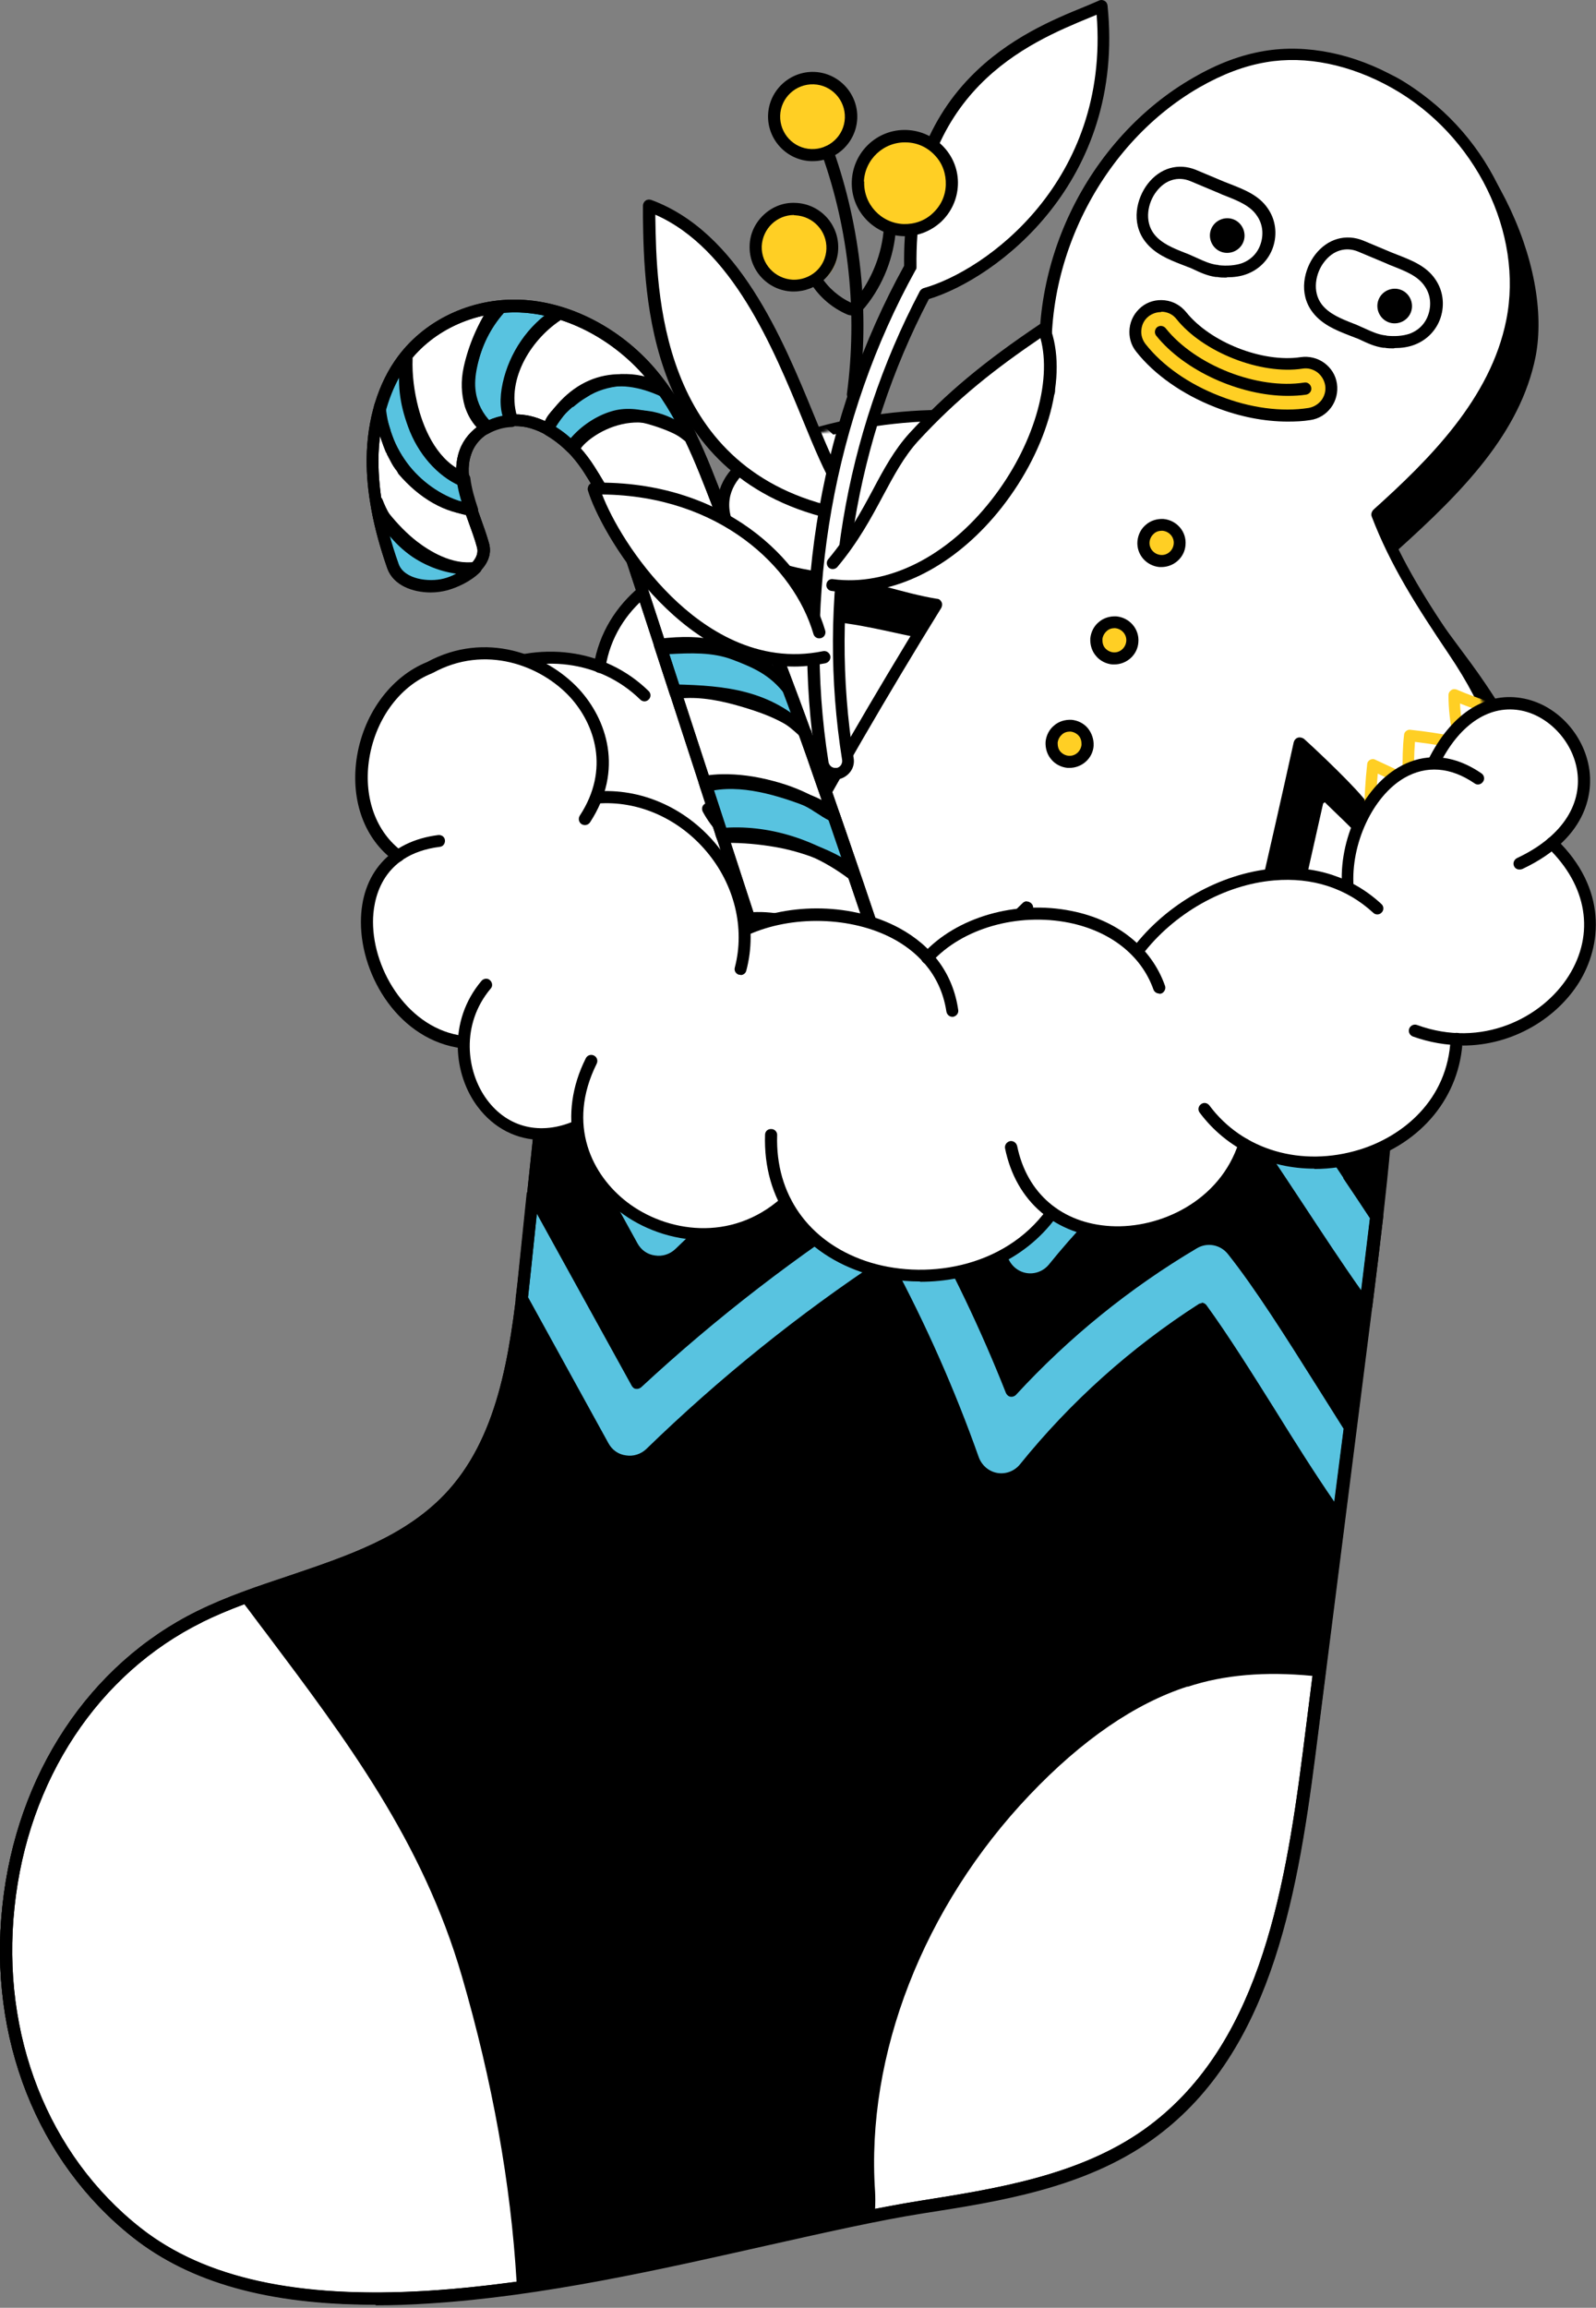 <svg xmlns="http://www.w3.org/2000/svg" width="528" height="763" viewBox="0 0 528 763" fill="none"><rect x="0" y="0" width="528" height="763" fill="#808080" stroke="none"/><path d="M66.101 534.481C93.601 520.981 127.301 517.681 148.401 495.481C167.001 475.981 170.801 446.981 173.601 420.181C179.301 366.381 184.901 312.581 190.601 258.781C192.001 245.781 194.201 231.181 204.701 223.481C211.101 218.781 234.101 283.181 242.001 282.281C305.001 274.981 329.101 273.481 392.301 278.281C400.801 278.881 434.701 214.581 441.301 220.081C447.801 225.481 450.501 234.181 452.401 242.481C467.401 306.181 459.201 372.781 450.901 437.781C444.901 485.081 438.901 532.381 432.901 579.681C427.001 626.281 417.901 678.381 379.701 705.681C358.201 721.081 331.001 725.581 304.901 729.681C236.901 740.381 106.901 786.981 45.201 738.281C-21.199 685.881 -8.699 571.381 66.001 534.681L66.101 534.481Z" fill="black"></path><path d="M124.201 761.881C89.201 761.881 62.901 754.581 44.001 739.681C12.301 714.681 -3.899 673.681 0.801 630.081C5.401 586.681 29.501 550.281 65.201 532.681C74.901 527.881 85.401 524.381 95.601 520.981C115.101 514.381 133.501 508.181 147.001 494.181C164.501 475.881 168.701 448.681 171.701 420.081L188.701 258.681C190.101 245.181 192.601 230.081 203.601 221.981C204.401 221.381 205.401 221.181 206.401 221.481C210.501 222.481 215.201 231.281 225.001 251.181C230.501 262.481 238.901 279.581 242.001 280.381C306.201 272.981 330.601 271.681 392.601 276.381C395.901 276.181 407.401 259.181 415.001 247.881C427.301 229.681 435.001 218.581 440.001 217.881C441.001 217.781 442.001 217.981 442.801 218.681C449.701 224.381 452.501 233.381 454.601 242.181C469.801 307.081 461.001 376.681 453.201 438.181L435.201 580.081C428.901 629.481 419.601 680.081 381.101 707.481C358.701 723.481 330.401 727.881 305.401 731.781C290.801 734.081 273.101 738.081 254.301 742.281C219.201 750.181 179.301 759.281 141.801 761.581C135.801 761.981 129.901 762.181 124.301 762.181L124.201 761.881ZM66.101 534.481L67.001 536.281C32.501 553.281 9.201 588.481 4.801 630.581C0.301 672.781 15.901 712.481 46.501 736.581C67.601 753.181 98.601 759.981 141.401 757.381C178.601 755.081 218.301 746.081 253.301 738.181C272.101 733.881 289.901 729.881 304.601 727.581C329.101 723.681 357.001 719.381 378.601 703.981C415.701 677.481 424.801 627.881 431.001 579.381L449.001 437.481C457.101 373.381 465.601 307.081 450.501 242.881C448.601 234.781 446.001 226.681 440.201 221.681C436.701 222.481 425.601 238.981 418.101 249.981C403.701 271.281 396.901 280.581 392.101 280.181C330.401 275.481 306.101 276.781 242.201 284.181C237.401 284.781 232.101 275.081 221.201 252.781C216.101 242.381 208.501 226.981 205.501 225.281C196.001 232.481 193.901 245.881 192.501 258.981L175.501 420.381C173.001 443.881 169.701 475.981 149.801 496.881C135.701 511.681 115.901 518.381 96.8 524.781C86.701 528.181 76.401 531.681 66.901 536.281L66.001 534.481H66.101Z" fill="black"></path><path d="M154.701 652.781C140.201 603.181 110.601 566.881 81.601 527.981C76.301 529.981 71.101 532.081 66.101 534.481C-8.599 571.281 -21.199 685.681 45.301 738.081C76.201 762.481 124.201 762.981 173.101 755.981C171.201 720.781 164.401 685.681 154.801 652.681L154.701 652.781Z" fill="white"></path><path d="M123.801 761.981C88.8 761.981 62.901 754.681 44.001 739.781C12.301 714.781 -3.899 673.781 0.801 630.181C5.401 586.781 29.501 550.381 65.201 532.781C69.801 530.581 74.701 528.481 80.901 526.181C81.701 525.881 82.701 526.181 83.201 526.881C85.901 530.481 88.501 533.981 91.201 537.481C118.101 573.181 143.401 606.881 156.701 652.281C167.101 687.981 173.301 722.881 175.101 755.981C175.101 756.981 174.401 757.881 173.401 758.081C155.201 760.681 138.701 761.981 123.901 761.981H123.801ZM80.901 530.381C75.501 532.381 71.101 534.281 67.001 536.281C32.501 553.281 9.201 588.481 4.801 630.581C0.301 672.781 15.901 712.481 46.501 736.581C72.201 756.881 111.801 762.481 170.901 754.381C169.001 722.081 162.901 688.081 152.801 653.381C139.801 608.681 114.601 575.281 88.001 539.881C85.601 536.781 83.301 533.581 80.901 530.481V530.381Z" fill="black"></path><path d="M392.3 555.681C371.8 562.281 353.8 576.681 339.2 592.081C306.3 626.681 284.2 676.381 287.5 724.681C287.7 727.381 287.6 730.081 287.3 732.781C293.5 731.481 299.5 730.381 304.9 729.581C331 725.481 358.2 720.981 379.7 705.581C418 678.281 427 626.181 432.9 579.581C434.1 570.481 435.2 561.381 436.4 552.281C421.6 550.581 406.7 551.081 392.3 555.681Z" fill="white"></path><path d="M287.3 734.781C286.8 734.781 286.3 734.581 286 734.281C285.5 733.881 285.3 733.181 285.4 732.581C285.7 729.981 285.7 727.381 285.6 724.881C282.5 678.581 302 628.481 337.8 590.681C355.5 571.981 373.7 559.581 391.8 553.781C405 549.481 419.7 548.381 436.8 550.281C437.3 550.281 437.8 550.581 438.2 551.081C438.5 551.481 438.7 552.081 438.6 552.581L435.1 579.881C428.8 629.281 419.5 679.881 381 707.281C358.6 723.281 330.3 727.681 305.3 731.581C300.3 732.381 294.6 733.381 287.8 734.781C287.7 734.781 287.5 734.781 287.4 734.781H287.3ZM392.9 557.581C375.5 563.181 357.9 575.281 340.6 593.481C305.5 630.381 286.4 679.381 289.5 724.581C289.6 726.481 289.6 728.381 289.5 730.281C295.3 729.181 300.2 728.281 304.6 727.581C329.1 723.681 357 719.381 378.6 703.981C415.7 677.481 424.8 627.881 431 579.381L434.2 554.081C418.6 552.581 405 553.681 392.9 557.681V557.581Z" fill="black"></path><path d="M180.001 359.081L209.201 411.981C210.701 414.681 213.401 416.581 216.401 416.981C219.501 417.481 222.601 416.481 224.801 414.281C248.801 391.081 274.901 369.981 302.801 351.581C314.001 372.381 323.601 394.081 331.501 416.281C332.701 419.681 335.601 422.181 339.201 422.781C342.701 423.381 346.301 422.081 348.601 419.281C365.301 398.681 385.001 380.981 407.301 366.681C414.401 376.281 422.101 387.881 429.501 399.281C436.901 410.581 444.501 422.081 451.801 431.981C453.001 422.181 454.301 412.281 455.401 402.381C452.301 397.781 449.201 393.081 446.101 388.381C436.501 373.781 426.501 358.681 417.401 347.381C414.301 343.481 408.801 342.581 404.601 345.081C382.101 358.381 361.901 374.781 344.301 393.981C336.001 372.881 326.201 352.381 315.001 332.681C313.701 330.281 311.401 328.581 308.801 327.981C306.201 327.281 303.401 327.781 301.101 329.281C272.501 347.481 245.401 368.281 220.501 391.381L188.001 332.381C187.201 330.981 185.901 328.581 183.601 326.481C182.401 337.481 181.301 348.381 180.101 359.381L180.001 359.081Z" fill="#58C3E0"></path><path d="M451.701 433.881C451.101 433.881 450.501 433.581 450.101 433.081C442.801 423.081 435.201 411.481 427.801 400.281C420.801 389.581 413.501 378.581 406.801 369.281C385.401 383.281 366.301 400.481 350.201 420.381C347.501 423.781 343.101 425.381 338.901 424.681C334.701 423.981 331.101 420.981 329.701 416.881C322.101 395.481 312.801 374.481 302.201 354.381C275.201 372.481 249.701 393.081 226.301 415.681C223.701 418.281 219.901 419.481 216.201 418.881C212.501 418.381 209.301 416.081 207.501 412.881L178.301 359.981C178.101 359.581 178.001 359.181 178.101 358.781L181.601 325.881C181.601 325.081 182.201 324.481 182.901 324.181C183.601 323.881 184.401 324.081 185.001 324.581C187.501 326.881 188.901 329.481 189.801 330.981L221.101 387.781C245.601 365.381 272.101 344.981 300.101 327.181C302.801 325.381 306.201 324.881 309.401 325.681C312.601 326.481 315.301 328.581 316.901 331.381C327.601 350.181 337.101 369.881 345.201 389.981C362.401 371.681 382.101 355.881 403.801 343.081C408.901 340.081 415.501 341.281 419.201 345.881C428.401 357.281 438.301 372.381 448.001 387.081V387.281C451.201 391.881 454.201 396.581 457.301 401.081C457.601 401.481 457.701 401.981 457.601 402.381C456.401 412.781 455.101 423.181 454.001 431.981C453.901 432.781 453.301 433.481 452.501 433.681C452.301 433.681 452.201 433.681 452.001 433.681L451.701 433.881ZM407.201 364.581C407.801 364.581 408.401 364.881 408.801 365.381C416.001 375.081 423.601 386.781 431.101 398.081C437.501 407.781 444.001 417.681 450.301 426.581C451.201 419.181 452.201 410.981 453.201 402.781C450.301 398.381 447.401 393.981 444.401 389.581V389.381C434.701 374.781 424.801 359.781 415.701 348.481C413.201 345.381 408.801 344.581 405.501 346.581C383.201 359.781 363.101 376.081 345.601 395.081C345.101 395.581 344.401 395.781 343.801 395.681C343.101 395.581 342.601 395.081 342.301 394.481C334.001 373.481 324.201 352.981 313.101 333.481C312.001 331.581 310.201 330.181 308.101 329.681C306.001 329.181 303.701 329.481 301.901 330.681C273.401 348.781 246.401 369.581 221.601 392.581C221.101 392.981 220.501 393.181 219.901 393.081C219.301 393.081 218.801 392.581 218.501 392.081L186.001 333.081C185.701 332.581 185.301 331.881 184.901 331.181L182.001 358.681L210.901 411.081C212.101 413.281 214.201 414.781 216.701 415.081C219.101 415.481 221.601 414.681 223.401 412.981C247.401 389.681 273.701 368.481 301.701 349.981C302.201 349.681 302.701 349.581 303.301 349.681C303.801 349.781 304.301 350.181 304.601 350.681C315.801 371.481 325.501 393.381 333.401 415.681C334.401 418.381 336.701 420.381 339.501 420.881C342.301 421.381 345.201 420.281 347.001 418.081C363.801 397.281 383.701 379.481 406.201 365.081C406.501 364.881 406.901 364.781 407.301 364.781L407.201 364.581Z" fill="black"></path><path d="M446.601 471.881C443.401 466.881 440.201 461.781 437.001 456.681C427.101 440.981 416.901 424.681 407.701 413.281C404.601 409.381 399.201 408.481 394.901 410.981C372.401 424.281 352.201 440.681 334.601 459.881C326.301 438.781 316.501 418.281 305.301 398.581C304.001 396.181 301.701 394.481 299.101 393.881C296.501 393.181 293.701 393.681 291.401 395.181C262.801 413.381 235.701 434.181 210.801 457.281L178.301 398.281C177.801 397.481 177.201 396.281 176.401 395.081C175.501 403.481 174.601 411.881 173.801 420.281C173.501 423.281 173.201 426.281 172.801 429.281L199.701 478.081C201.201 480.781 203.901 482.681 206.901 483.081C210.001 483.581 213.101 482.581 215.301 480.381C239.301 457.181 265.401 436.081 293.301 417.681C304.501 438.481 314.101 460.181 322.001 482.381C323.201 485.781 326.101 488.281 329.701 488.881C333.201 489.481 336.801 488.181 339.101 485.381C355.801 464.781 375.501 447.081 397.801 432.781C404.901 442.681 412.801 455.181 420.501 467.381C428.101 479.381 435.801 491.781 443.201 501.981C444.501 491.981 445.701 481.981 447.001 471.981L446.601 471.881Z" fill="#58C3E0"></path><path d="M442.801 503.881C442.201 503.881 441.601 503.581 441.201 503.081C433.901 492.781 426.101 480.481 418.501 468.481C411.301 456.881 403.801 445.081 397.001 435.481C375.601 449.481 356.601 466.681 340.401 486.581C337.701 489.981 333.301 491.581 329.101 490.881C324.901 490.181 321.301 487.181 319.901 483.081C312.301 461.681 303.001 440.681 292.401 420.581C265.401 438.681 239.801 459.281 216.501 481.881C213.901 484.481 210.101 485.681 206.401 485.081C202.701 484.581 199.501 482.281 197.701 479.081L170.801 430.281C170.601 429.881 170.501 429.481 170.601 429.081C171.001 426.081 171.301 423.081 171.601 420.081L174.201 394.881C174.201 394.081 174.901 393.381 175.701 393.181C176.501 392.981 177.401 393.181 177.801 393.981C178.801 395.281 179.501 396.581 179.901 397.381L211.201 454.181C235.701 431.781 262.201 411.381 290.201 393.581C293.001 391.781 296.301 391.281 299.501 392.081C302.601 392.881 305.401 394.981 307.001 397.781C317.701 416.581 327.201 436.281 335.301 456.381C352.501 438.081 372.201 422.281 393.901 409.481C399.101 406.381 405.501 407.581 409.301 412.281C418.501 423.781 428.801 440.081 438.701 455.881C441.801 460.881 445.101 466.081 448.301 471.081C448.601 471.481 448.701 471.981 448.601 472.381L444.801 502.381C444.701 503.181 444.101 503.881 443.301 504.081C443.101 504.081 443.001 504.081 442.801 504.081V503.881ZM397.501 430.681C398.101 430.681 398.701 430.981 399.101 431.481C406.301 441.381 414.201 453.981 421.801 466.081C428.301 476.581 435.001 487.181 441.401 496.481L444.501 472.381C441.401 467.481 438.301 462.581 435.301 457.781C425.401 442.081 415.201 425.881 406.201 414.581C403.701 411.481 399.401 410.681 396.001 412.681C373.701 425.881 353.601 442.181 336.101 461.181C335.601 461.681 334.901 461.881 334.301 461.781C333.601 461.681 333.101 461.181 332.801 460.581C324.501 439.581 314.701 419.081 303.601 399.581C302.501 397.681 300.701 396.281 298.601 395.781C296.501 395.281 294.301 395.581 292.401 396.781C263.901 414.881 236.901 435.681 212.101 458.681C211.601 459.081 211.001 459.281 210.401 459.181C209.801 459.181 209.301 458.681 209.001 458.181L177.601 401.281L175.601 420.481C175.301 423.281 175.001 426.081 174.701 428.881L201.301 477.181C202.501 479.381 204.601 480.881 207.101 481.181C209.501 481.581 212.001 480.781 213.801 479.081C237.801 455.781 264.101 434.581 292.101 416.081C292.601 415.781 293.101 415.681 293.701 415.781C294.201 415.881 294.701 416.281 295.001 416.781C306.201 437.581 315.901 459.481 323.801 481.781C324.801 484.481 327.101 486.481 329.901 486.981C332.701 487.481 335.601 486.381 337.401 484.181C354.201 463.381 374.101 445.581 396.501 431.181C396.801 430.981 397.201 430.881 397.601 430.881L397.501 430.681Z" fill="black"></path><path d="M124.201 761.881C89.201 761.881 62.901 754.581 44.001 739.681C12.301 714.681 -3.899 673.681 0.801 630.081C5.401 586.681 29.501 550.281 65.201 532.681C74.901 527.881 85.401 524.381 95.601 520.981C115.101 514.381 133.501 508.181 147.001 494.181C164.501 475.881 168.701 448.681 171.701 420.081L188.701 258.681C190.101 245.181 192.601 230.081 203.601 221.981C204.401 221.381 205.501 221.181 206.501 221.481C210.401 222.581 214.201 230.781 221.801 249.181C226.001 259.281 233.001 276.081 236.001 276.881C276.701 272.181 307.801 277.181 340.801 282.481C359.501 285.481 378.801 288.581 401.201 290.281C404.701 289.181 413.901 267.881 420.101 253.781C430.601 229.581 435.601 218.881 439.901 217.881C440.901 217.681 441.901 217.881 442.701 218.481C449.601 224.181 452.401 233.181 454.501 241.981C469.701 306.881 460.901 376.481 453.101 437.981L435.101 579.881C428.801 629.281 419.501 679.881 381.001 707.281C358.601 723.281 330.301 727.681 305.301 731.581C290.701 733.881 273.001 737.881 254.201 742.081C219.101 749.981 179.201 759.081 141.701 761.381C135.701 761.781 129.801 761.981 124.201 761.981V761.881ZM66.101 534.481L67.001 536.281C32.501 553.281 9.201 588.481 4.801 630.581C0.301 672.781 15.901 712.481 46.501 736.581C67.601 753.181 98.601 759.981 141.401 757.381C178.601 755.081 218.301 746.081 253.301 738.181C272.101 733.881 289.901 729.881 304.601 727.581C329.101 723.681 357.001 719.381 378.601 703.981C415.701 677.481 424.801 627.881 431.001 579.381L449.001 437.481C457.101 373.381 465.601 307.081 450.501 242.881C448.601 234.881 446.101 226.881 440.501 221.881C437.201 224.181 429.501 242.081 423.701 255.281C411.801 282.581 406.101 294.581 401.001 294.181C378.301 292.481 358.901 289.381 340.101 286.281C307.401 280.981 276.501 275.981 236.301 280.681C236.201 280.681 236.001 280.681 235.901 280.681C231.101 280.681 226.701 271.281 218.101 250.481C214.201 241.081 208.301 226.981 205.601 225.181C196.101 232.381 194.001 245.781 192.601 258.881L175.601 420.281C173.101 443.781 169.801 475.881 149.901 496.781C135.801 511.581 116.001 518.281 96.901 524.681C86.801 528.081 76.501 531.581 67.001 536.181L66.101 534.381V534.481Z" fill="black"></path><path d="M281.6 224.381C297.2 223.181 312.8 224.181 328.4 224.181C343.3 224.181 358.3 223.181 373.1 224.881C387.9 226.581 402.901 231.081 414.201 240.681C424.901 249.781 431.701 262.581 438.001 275.181C443.401 285.981 448.9 298.281 444.6 309.581C440.3 321.181 427.501 326.881 415.701 330.581C399.401 335.681 382.501 339.181 365.701 342.281C337.901 347.481 309.8 351.981 281.6 350.881C245.1 349.381 205.1 338.681 185.6 305.381C183.3 301.381 180.9 297.381 179.4 292.981C177.3 286.681 177.2 279.881 178.1 273.381C178.5 270.681 179.101 267.981 180.701 265.881C184.601 260.781 194.2 257.381 199.6 253.581C208 247.781 216.801 242.781 226.001 238.581C243.501 230.681 262.3 225.781 281.4 224.381H281.6Z" fill="#58C3E0"></path><path d="M290.601 353.181C287.601 353.181 284.501 353.181 281.501 352.981C248.601 351.581 204.901 342.481 183.801 306.481C181.401 302.481 179.001 298.281 177.501 293.681C175.501 287.681 175.101 280.781 176.201 273.181C176.601 270.381 177.301 267.281 179.201 264.681C182.001 261.081 187.101 258.381 192.001 255.781C194.501 254.481 196.801 253.281 198.601 251.981C207.201 246.081 216.201 240.981 225.401 236.781C243.301 228.681 262.201 223.881 281.501 222.381C292.201 221.581 303.001 221.781 313.501 221.981C318.401 222.081 323.401 222.181 328.401 222.181C332.301 222.181 336.401 222.181 340.201 222.081C351.001 221.881 362.301 221.681 373.301 222.981C390.901 224.981 405.101 230.381 415.501 239.281C426.101 248.281 432.801 260.481 439.801 274.381C445.401 285.481 451.001 298.381 446.501 310.381C441.601 323.381 427.001 329.281 416.301 332.581C400.701 337.481 384.901 340.881 366.101 344.381C343.301 348.681 317.101 353.181 290.601 353.181ZM281.701 226.381C262.901 227.781 244.501 232.581 227.001 240.481C218.101 244.481 209.301 249.481 200.901 255.281C198.901 256.681 196.501 257.981 193.901 259.281C189.401 261.681 184.701 264.181 182.401 267.081C181.001 268.881 180.501 271.281 180.201 273.681C179.201 280.681 179.601 286.981 181.401 292.381C182.801 296.581 185.101 300.581 187.401 304.481C207.601 338.881 249.801 347.681 281.801 348.981C310.901 350.181 340.301 345.181 365.501 340.481C384.201 336.981 399.801 333.581 415.301 328.781C425.101 325.681 438.701 320.281 442.901 308.981C446.801 298.481 441.601 286.581 436.401 276.181C429.601 262.681 423.201 250.781 413.101 242.281C403.301 233.981 389.801 228.781 373.001 226.881C362.201 225.681 351.201 225.881 340.401 226.081C336.501 226.081 332.501 226.181 328.501 226.181C323.501 226.181 318.401 226.081 313.501 225.981C303.101 225.781 292.301 225.581 281.801 226.381H281.701Z" fill="black"></path><path d="M183 310.881C189.3 312.081 195.9 311.781 202.6 310.081C218.7 306.081 233.9 294.181 242.5 279.181C242.7 278.881 243 278.681 243.3 278.581C243.7 278.581 244 278.581 244.3 278.781C250.5 283.181 258.3 285.681 266.8 285.981C273.3 286.281 280.1 285.281 286.5 283.281C296.7 279.981 305.2 273.981 310.7 266.381C310.9 266.081 311.2 265.881 311.6 265.881C311.9 265.881 312.3 265.881 312.6 266.081C315.7 268.381 319.2 270.281 323 271.581C337.4 276.681 357.2 274.581 371.3 265.881C371.3 265.881 371.5 265.881 371.6 265.781C371.9 265.781 372.2 265.781 372.5 265.781C372.9 265.981 373.2 266.281 373.3 266.681C375.6 275.781 380.7 283.981 388.1 290.281C398.9 299.581 413.1 303.681 426.2 301.181C426.6 301.181 427 301.181 427.3 301.481C427.6 301.781 427.7 302.181 427.7 302.581C427.7 303.081 427.7 303.581 427.6 304.181C439.6 308.081 454.6 307.781 467.5 303.481C478.4 295.881 485.9 284.181 491.7 272.381C491.6 272.381 491.5 272.181 491.4 272.181C491.1 271.981 490.8 271.681 490.8 271.281C490.8 270.881 490.8 270.481 491.1 270.181C496.2 264.581 498.1 256.881 496.7 248.081C494.1 231.381 478.7 213.581 459.9 213.781C459.3 213.781 458.7 213.281 458.6 212.681C457.5 205.881 454.3 199.381 449.6 194.881C441.1 186.581 429.5 185.281 418.7 191.381C418.4 191.581 417.9 191.581 417.6 191.381C417.2 191.281 417 190.881 416.8 190.581C414 180.981 407.6 173.281 398.2 168.181C383.8 160.381 361.5 159.781 346.5 176.881C346.2 177.181 345.9 177.281 345.5 177.281C345.1 177.281 344.8 177.081 344.5 176.781C337.9 168.481 328.3 163.081 316.7 160.981C296.7 157.481 270.3 165.281 258.4 187.081C258.1 187.681 257.3 187.881 256.7 187.681C251 185.081 244.6 184.081 237.6 184.781C221.2 186.381 202.6 198.681 198.6 218.781C198.6 219.181 198.3 219.481 198 219.681C197.7 219.881 197.3 219.881 196.9 219.781C185 215.681 171.7 216.681 159.5 222.681C147 228.781 138.5 238.981 135.4 250.781C139.5 277.881 157.5 300.381 182.8 310.681L183 310.881Z" fill="white"></path><path d="M134.401 267.781C133.401 267.781 132.501 266.981 132.401 265.981C130.301 247.181 140.401 229.881 158.701 220.981C178.301 211.481 200.201 214.381 214.601 228.481C215.401 229.281 215.401 230.481 214.601 231.281C213.801 232.081 212.601 232.081 211.801 231.281C198.601 218.381 178.501 215.781 160.501 224.581C147.401 230.981 134.101 245.081 136.401 265.481C136.501 266.581 135.701 267.581 134.601 267.681H134.401V267.781Z" fill="black"></path><path d="M198.401 222.481C198.301 222.481 198.201 222.481 198.101 222.481C197.001 222.281 196.301 221.281 196.401 220.181C199.901 198.181 219.701 184.781 237.501 182.981C255.601 181.181 270.1 190.081 276.3 206.981C276.7 207.981 276.201 209.181 275.101 209.581C274.101 209.981 272.901 209.481 272.501 208.381C266.901 193.381 253.9 185.381 237.8 186.981C221.5 188.581 203.4 200.781 200.3 220.781C200.1 221.781 199.3 222.481 198.3 222.481H198.401Z" fill="black"></path><path d="M353.601 201.281C352.601 201.281 351.701 200.581 351.601 199.481C349.201 180.081 336.001 166.481 316.301 162.981C296.501 159.481 270.701 167.381 259.501 189.181C259.001 190.181 257.801 190.581 256.801 190.081C255.801 189.581 255.401 188.381 255.901 187.381C267.901 163.881 295.701 155.381 316.901 159.081C338.401 162.881 352.901 177.781 355.501 198.981C355.601 200.081 354.901 201.081 353.801 201.181H353.601V201.281Z" fill="black"></path><path d="M416.2 216.281C416 216.281 415.8 216.281 415.6 216.281C414.5 215.981 414 214.781 414.3 213.781C421.2 192.081 410 177.081 397.3 170.181C383.1 162.481 361.3 162.181 347.1 179.581C346.4 180.481 345.1 180.581 344.3 179.881C343.4 179.181 343.3 177.881 344 177.081C359.7 157.881 383.6 158.281 399.2 166.681C417 176.281 424.4 195.281 418.1 215.081C417.8 215.981 417 216.481 416.2 216.481V216.281Z" fill="black"></path><path d="M454.401 235.781C454.001 235.781 453.701 235.781 453.401 235.481C452.501 234.881 452.201 233.681 452.701 232.781C460.701 219.581 456.501 204.481 448.201 196.381C439.901 188.281 428.801 187.381 418.401 193.981C417.501 194.581 416.201 194.281 415.601 193.381C415.001 192.481 415.301 191.181 416.201 190.581C428.001 182.981 441.301 184.081 450.901 193.481C460.301 202.681 465.101 219.781 456.101 234.781C455.701 235.381 455.101 235.781 454.401 235.781Z" fill="black"></path><path d="M477.201 280.281C476.301 280.281 475.501 279.681 475.301 278.881C475.001 277.781 475.601 276.681 476.701 276.381C496.001 270.881 495.701 254.981 494.601 248.481C492.101 232.281 477.201 215.281 459.201 215.881C458.101 215.881 457.201 215.081 457.101 213.981C457.101 212.881 457.901 211.981 459.001 211.881C479.801 211.181 495.701 230.081 498.501 247.881C501.001 263.681 493.201 275.881 477.701 280.281C477.501 280.281 477.301 280.281 477.101 280.281H477.201Z" fill="black"></path><path d="M418.201 303.781C407.001 303.781 395.701 299.581 386.701 291.681C374.801 281.381 368.601 266.481 370.101 251.781C370.201 250.681 371.201 249.881 372.301 249.981C373.401 250.081 374.201 251.081 374.101 252.181C372.801 265.581 378.501 279.181 389.401 288.681C400.301 298.181 414.601 301.881 427.601 298.681C428.701 298.381 429.801 299.081 430.001 300.181C430.301 301.281 429.601 302.381 428.501 302.581C425.101 303.381 421.701 303.781 418.201 303.781Z" fill="black"></path><path d="M340.501 276.281C334.201 276.281 328.001 275.281 322.401 273.281C310.501 269.081 302.401 260.881 298.801 249.581C298.501 248.481 299.101 247.381 300.101 247.081C301.201 246.781 302.301 247.381 302.601 248.381C306.601 261.081 316.301 266.881 323.701 269.481C338.501 274.681 358.201 272.081 371.501 263.181C372.401 262.581 373.701 262.781 374.301 263.781C374.901 264.681 374.701 265.981 373.701 266.581C364.201 272.881 352.201 276.281 340.501 276.281Z" fill="black"></path><path d="M269.201 287.981C268.401 287.981 267.601 287.981 266.801 287.981C251.401 287.281 238.901 280.181 232.501 268.381C232.001 267.381 232.301 266.181 233.301 265.681C234.301 265.181 235.501 265.481 236.001 266.481C241.701 276.981 253.001 283.381 267.001 283.981C284.301 284.681 301.601 276.681 309.901 264.081C310.501 263.181 311.701 262.881 312.701 263.481C313.601 264.081 313.901 265.281 313.301 266.281C304.601 279.481 287.201 287.981 269.301 287.981H269.201Z" fill="black"></path><path d="M190.8 313.581C181.9 313.581 173.401 310.981 165.901 305.981C165.001 305.381 164.7 304.081 165.3 303.181C165.9 302.281 167.2 301.981 168.1 302.581C178 309.281 189.8 311.181 202.1 308.081C218.1 304.081 233.201 292.181 241.401 276.881C241.901 275.881 243.1 275.581 244.1 276.081C245.1 276.581 245.401 277.781 244.901 278.781C236.201 294.981 220.101 307.681 203.001 311.981C198.801 312.981 194.701 313.481 190.701 313.481L190.8 313.581Z" fill="black"></path><path d="M353.701 144.381C347.301 104.681 367.601 62.081 402.401 42.081C409.401 38.081 417.101 34.881 425.101 33.481C439.801 30.981 448.601 20.081 461.501 27.381C488.801 42.781 512.101 86.581 506.001 117.281C500.801 143.181 479.701 163.281 460.101 180.981C466.301 197.481 479.801 212.181 489.601 226.781C499.401 241.381 507.601 255.381 506.001 272.981C505.601 277.181 503.201 282.681 500.601 285.981C492.401 296.481 474.701 294.181 465.701 287.781C459.901 283.581 457.201 281.181 452.301 275.881C447.901 271.181 436.701 260.781 436.701 260.781C429.001 295.081 420.901 329.981 413.201 364.381C409.801 379.681 404.701 393.481 389.901 398.681C376.001 403.581 360.101 397.581 353.401 384.581C346.601 371.581 340.501 355.381 340.501 340.681C340.501 331.881 346.901 318.781 346.801 309.981C335.901 320.881 322.401 330.381 311.501 341.281C305.801 346.981 299.901 352.881 292.801 356.681C285.701 360.481 276.901 362.181 269.401 359.281C258.501 354.981 246.501 336.381 247.301 324.681C248.101 312.981 259.901 313.081 265.501 302.781C281.701 273.081 299.001 239.981 316.801 211.181C305.301 209.481 292.301 205.781 280.801 204.081C272.601 202.881 264.101 200.281 257.101 195.781C250.001 191.381 237.501 174.081 239.501 165.981C241.601 157.081 257.801 164.681 266.401 161.581C281.901 155.981 298.301 152.881 314.701 152.381C327.501 151.981 342.901 151.081 353.801 144.481L353.701 144.381Z" fill="black"></path><path d="M379.8 402.381C368.1 402.381 357.001 396.081 351.501 385.481C345.501 373.981 338.401 356.781 338.401 340.681C338.401 335.981 340.001 330.281 341.701 324.781C342.601 321.581 343.601 318.281 344.201 315.281C339.801 319.381 335.101 323.281 330.501 327.181C324.501 332.181 318.401 337.281 313.001 342.681C307.201 348.481 301.3 354.381 293.8 358.481C285.3 363.081 276.101 364.081 268.701 361.181C256.901 356.581 244.5 337.081 245.3 324.581C245.8 316.981 250.501 313.681 255.001 310.481C258.201 308.181 261.501 305.881 263.701 301.881C267.001 295.881 270.301 289.681 273.701 283.381C286.601 259.581 299.801 235.081 313.501 212.781C308.601 211.881 303.4 210.781 298.3 209.681C292.3 208.381 286.101 206.981 280.401 206.181C271.101 204.781 262.601 201.781 255.901 197.581C248.601 192.981 235.201 174.881 237.401 165.581C239.101 158.581 247.001 159.281 253.901 159.981C258.101 160.381 262.501 160.881 265.501 159.781C281.201 154.081 297.701 150.981 314.401 150.481C327.801 150.081 341.501 148.981 351.401 143.481C348.601 124.281 351.901 103.581 360.701 85.181C369.701 66.281 384.201 50.381 401.401 40.581C409.501 35.881 417.101 33.081 424.701 31.781C429.701 30.981 434.001 29.081 438.101 27.281C445.901 23.881 453.201 20.681 462.501 25.881C476.101 33.581 489.101 48.181 498.101 65.981C507.301 84.181 510.901 103.181 508.001 117.981C502.901 143.281 483.701 162.681 462.501 181.781C466.901 192.681 474.501 202.881 481.901 212.881C485.101 217.181 488.4 221.581 491.3 225.881C501.1 240.381 509.701 254.981 508.001 273.381C507.601 277.781 505.201 283.581 502.201 287.481C493.201 299.081 474.201 296.581 464.501 289.681C458.701 285.581 455.9 283.081 450.8 277.581C447.8 274.381 441.401 268.281 437.901 264.881C434.301 280.981 430.601 297.381 426.901 313.281C423.001 330.281 419.001 347.881 415.201 365.081C411.801 380.381 406.501 395.281 390.601 400.881C387.101 402.081 383.501 402.681 379.901 402.681L379.8 402.381ZM346.8 307.881C347.1 307.881 347.301 307.881 347.601 308.081C348.301 308.381 348.8 309.081 348.8 309.881C348.8 314.581 347.201 320.281 345.501 325.781C344.001 330.981 342.401 336.481 342.401 340.581C342.401 355.881 349.301 372.381 355.101 383.581C361.401 395.681 376.001 401.381 389.201 396.781C402.401 392.181 407.501 380.281 411.201 363.981C415.001 346.781 419.001 329.181 422.901 312.181C426.801 295.181 430.801 277.581 434.601 260.381C434.801 259.681 435.301 259.081 436.001 258.881C436.701 258.681 437.401 258.881 438.001 259.281C438.501 259.681 449.301 269.781 453.701 274.481C458.701 279.781 461.3 282.081 466.8 286.081C475 291.881 491.501 294.281 499.001 284.681C501.501 281.481 503.701 276.281 504.001 272.681C505.601 255.681 497.301 241.781 488.001 227.781C485.101 223.481 482.001 219.281 478.701 214.881C470.901 204.381 462.8 193.481 458.3 181.581C458 180.781 458.3 179.981 458.8 179.381C479.9 160.381 499.201 141.281 504.101 116.781C509.801 88.181 488.301 44.681 460.601 28.981C453.101 24.681 447.2 27.281 439.8 30.481C435.6 32.281 430.901 34.381 425.501 35.281C418.401 36.481 411.201 39.181 403.501 43.581C369.601 63.081 349.501 105.181 355.701 143.781C355.801 144.581 355.5 145.381 354.8 145.781C344 152.281 329.101 153.581 314.701 153.981C298.401 154.481 282.301 157.481 267.001 163.081C263.201 164.481 258.301 163.981 253.601 163.481C246.501 162.781 242.1 162.581 241.3 165.981C239.7 172.781 251.201 189.281 258.001 193.581C264.201 197.481 272.101 200.281 280.901 201.581C286.701 202.481 293.001 203.881 299.001 205.181C305.001 206.481 311.201 207.881 316.901 208.681C317.601 208.681 318.101 209.181 318.401 209.781C318.701 210.381 318.6 211.081 318.3 211.681C304.2 234.581 290.401 259.981 277.101 284.681C273.701 290.981 270.401 297.081 267.101 303.181C264.501 307.981 260.601 310.681 257.201 313.181C252.901 316.181 249.501 318.581 249.101 324.281C248.401 334.981 259.901 352.881 270.001 356.881C276.301 359.381 284.201 358.481 291.701 354.381C298.601 350.681 304.401 344.881 310.001 339.281C315.501 333.781 321.7 328.581 327.8 323.481C333.8 318.481 339.9 313.381 345.3 307.981C345.7 307.581 346.201 307.381 346.701 307.381L346.8 307.881Z" fill="black"></path><path d="M347.101 129.581C340.701 89.881 361.001 47.281 395.801 27.281C402.801 23.281 410.501 20.081 418.501 18.681C433.201 16.181 448.501 20.081 461.501 27.481C488.801 42.881 506.501 75.681 500.301 106.481C495.101 132.381 475.301 152.581 455.601 170.281C461.801 186.781 471.001 200.781 480.901 215.381C490.701 229.981 499.101 246.881 497.501 264.481C497.101 268.681 496.101 272.981 493.501 276.381C488.101 283.281 477.401 284.081 469.401 280.481C461.401 276.881 455.101 272.081 449.401 265.381C443.701 258.681 430.001 246.081 430.001 246.081C422.301 280.381 414.201 315.281 406.501 349.681C403.101 364.981 397.701 382.581 382.901 387.781C369.001 392.681 353.501 382.881 346.701 369.781C339.901 356.681 339.801 341.381 339.801 326.681C339.801 317.881 339.801 309.081 339.801 300.281C328.901 311.181 315.401 320.681 304.501 331.581C298.801 337.281 292.901 343.181 285.801 346.981C278.701 350.781 269.901 352.481 262.401 349.581C251.501 345.281 246.101 332.381 246.901 320.681C247.701 308.981 253.301 298.281 258.901 287.981C275.101 258.281 292.101 228.981 309.901 200.181C298.401 198.481 285.501 193.481 274.001 191.781C265.801 190.581 257.201 189.181 250.201 184.781C243.101 180.381 237.901 171.881 239.801 163.781C241.901 154.881 251.201 149.881 259.701 146.881C275.201 141.281 291.601 138.181 308.001 137.681C320.801 137.281 336.201 136.381 347.101 129.781V129.581Z" fill="white"></path><path d="M375.3 390.881C362.7 390.881 350.701 381.681 344.901 370.581C337.801 356.781 337.801 340.781 337.701 326.581V304.881C333.101 309.181 328.1 313.281 323.3 317.381C317.3 322.381 311.2 327.481 305.8 332.881C300 338.681 294.101 344.581 286.601 348.681C278.101 353.281 268.901 354.281 261.501 351.381C248.901 346.381 243.901 331.881 244.701 320.481C245.501 308.881 250.701 298.381 257.001 286.981C272.701 258.281 289.301 229.581 306.501 201.681C301.501 200.781 296.3 199.281 291.3 197.981C285.4 196.381 279.201 194.681 273.601 193.781C265.601 192.581 256.501 191.181 249.001 186.481C242.001 182.081 235.501 172.881 237.701 163.281C239.601 155.381 246.501 149.381 258.901 144.881C274.601 139.181 291.1 136.081 307.8 135.581C321.2 135.181 334.9 134.081 344.8 128.581C342 109.381 345.301 88.681 354.101 70.281C363.101 51.381 377.6 35.481 394.8 25.681C402.9 20.981 410.501 18.181 418.101 16.881C432.201 14.481 448.001 17.681 462.401 25.881C491.601 42.381 508.301 76.481 502.201 106.981C496.901 133.581 476.701 153.981 457.901 170.881C463.901 186.081 472.201 199.081 482.501 214.281C490.701 226.381 501.301 244.781 499.401 264.681C498.901 270.181 497.401 274.381 494.901 277.581C488.601 285.681 476.801 286.081 468.401 282.181C460.201 278.481 453.701 273.481 447.701 266.581C443.601 261.781 435.201 253.781 431.001 249.881C427.401 265.981 423.701 282.381 420.001 298.281C416.101 315.281 412.1 332.881 408.3 350.081C404.6 366.581 398.801 384.281 383.401 389.681C380.701 390.681 377.901 391.081 375.101 391.081L375.3 390.881ZM339.8 298.081C340.1 298.081 340.301 298.081 340.601 298.281C341.301 298.581 341.8 299.281 341.8 300.081V326.481C341.8 340.181 341.801 355.781 348.501 368.681C354.601 380.381 369.2 390.281 382.3 385.681C395.8 380.981 401.201 364.481 404.601 348.981C408.401 331.781 412.4 314.181 416.3 297.181C420.2 280.181 424.201 262.581 428.001 245.381C428.201 244.681 428.701 244.081 429.401 243.881C430.101 243.681 430.801 243.881 431.401 244.281C432.001 244.781 445.301 256.981 451.001 263.781C456.501 270.281 462.7 274.881 470.3 278.381C477.1 281.481 487.101 281.281 492.001 274.881C494.001 272.281 495.201 268.781 495.601 264.081C496.901 249.981 491.8 234.781 479.3 216.281C468.6 200.381 460 186.981 453.8 170.781C453.5 169.981 453.8 169.181 454.3 168.581C472.9 151.881 493.1 131.781 498.3 105.881C504.1 77.081 488.201 44.681 460.501 29.081C446.801 21.381 432 18.281 418.8 20.581C411.7 21.781 404.5 24.481 396.8 28.881C362.9 48.381 342.801 90.481 349.001 129.081C349.101 129.881 348.801 130.681 348.101 131.081C337.301 137.581 322.401 138.881 308.001 139.281C291.701 139.781 275.6 142.781 260.3 148.381C249.3 152.381 243.201 157.481 241.601 163.881C239.801 171.581 245.201 179.081 251.101 182.781C257.901 187.081 266.501 188.381 274.101 189.481C280.001 190.381 286.2 192.081 292.3 193.781C298.2 195.381 304.401 197.081 310.001 197.981C310.701 197.981 311.201 198.481 311.501 199.081C311.801 199.681 311.701 200.381 311.401 200.981C293.701 229.581 276.601 259.081 260.501 288.681C254.501 299.681 249.401 309.681 248.701 320.581C248.001 330.881 252.701 343.481 263.001 347.481C269.301 349.981 277.201 349.081 284.701 344.981C291.601 341.181 297.401 335.481 303.001 329.881C308.501 324.381 314.7 319.181 320.8 314.081C326.8 309.081 332.9 303.981 338.3 298.581C338.7 298.181 339.201 297.981 339.701 297.981L339.8 298.081Z" fill="black"></path><path d="M436.801 265.881C435.901 265.881 435.101 265.281 434.901 264.381C433.401 258.581 431.401 252.981 428.901 247.481C428.401 246.481 428.901 245.281 429.901 244.881C430.901 244.381 432.101 244.881 432.501 245.881C435.101 251.481 437.201 257.381 438.701 263.381C439.001 264.481 438.301 265.581 437.301 265.781C437.101 265.781 437.001 265.781 436.801 265.781V265.881Z" fill="black"></path><path d="M378.301 178.981C378.601 175.681 381.501 173.181 384.801 173.481C388.101 173.781 390.601 176.681 390.301 179.981C390.001 183.281 387.101 185.781 383.801 185.481C380.501 185.181 378.001 182.281 378.301 178.981Z" fill="#FFCF24"></path><path d="M384.3 187.481C384.1 187.481 383.9 187.481 383.6 187.481C379.2 187.081 375.9 183.281 376.3 178.881C376.5 176.781 377.5 174.781 379.1 173.481C380.7 172.081 382.801 171.481 384.901 171.581C389.301 171.981 392.601 175.781 392.201 180.181C391.901 184.381 388.301 187.481 384.201 187.481H384.3ZM384.3 175.481C383.4 175.481 382.401 175.781 381.701 176.481C380.901 177.181 380.4 178.181 380.3 179.181C380.1 181.381 381.801 183.281 384.001 183.481C386.201 183.681 388.1 181.981 388.3 179.781C388.5 177.581 386.8 175.681 384.6 175.481C384.5 175.481 384.4 175.481 384.3 175.481Z" fill="black"></path><path d="M362.801 211.181C363.101 207.881 366.001 205.381 369.301 205.681C372.601 205.981 375.101 208.881 374.801 212.181C374.501 215.481 371.601 217.981 368.301 217.681C365.001 217.381 362.501 214.481 362.801 211.181Z" fill="#FFCF24"></path><path d="M368.701 219.681C368.501 219.681 368.301 219.681 368.001 219.681C365.901 219.481 363.901 218.481 362.601 216.881C361.201 215.281 360.601 213.181 360.701 211.081C360.901 208.981 361.901 206.981 363.501 205.681C365.101 204.281 367.2 203.681 369.3 203.781C373.7 204.181 377.001 207.981 376.601 212.381C376.301 216.581 372.701 219.681 368.601 219.681H368.701ZM368.701 207.681C367.801 207.681 366.801 207.981 366.101 208.681C365.301 209.381 364.801 210.381 364.701 211.381C364.701 212.481 364.901 213.481 365.601 214.281C366.301 215.081 367.3 215.581 368.3 215.681C370.5 215.881 372.401 214.181 372.601 211.981C372.801 209.781 371.101 207.881 368.901 207.681C368.801 207.681 368.701 207.681 368.601 207.681H368.701Z" fill="black"></path><path d="M347.9 245.381C348.2 242.081 351.1 239.581 354.4 239.881C357.7 240.181 360.2 243.081 359.9 246.381C359.6 249.681 356.7 252.181 353.4 251.881C350.1 251.581 347.6 248.681 347.9 245.381Z" fill="#FFCF24"></path><path d="M353.9 253.881C353.7 253.881 353.5 253.881 353.2 253.881C351.1 253.681 349.1 252.681 347.8 251.081C346.4 249.481 345.8 247.381 345.9 245.281C346.1 243.181 347.1 241.181 348.7 239.881C350.3 238.481 352.4 237.881 354.5 237.981C356.6 238.181 358.6 239.181 359.9 240.781C361.2 242.381 361.9 244.481 361.8 246.581C361.5 250.781 357.9 253.881 353.8 253.881H353.9ZM353.9 241.881C353 241.881 352 242.181 351.3 242.881C350.5 243.581 350 244.581 349.9 245.581C349.9 246.681 350.1 247.681 350.8 248.481C351.5 249.281 352.5 249.781 353.5 249.881C355.7 250.081 357.6 248.381 357.8 246.181C357.8 245.081 357.6 244.081 356.9 243.281C356.2 242.481 355.2 241.981 354.2 241.881C354.1 241.881 354 241.881 353.9 241.881Z" fill="black"></path><path d="M458.301 112.981C458.101 112.981 458.001 112.981 457.801 112.981C454.701 112.581 452.001 111.081 449.101 109.881C444.401 107.881 439.001 106.281 435.701 102.081C428.601 92.781 438.501 76.581 450.201 81.581L459.501 85.481C464.301 87.481 470.001 89.081 473.001 93.581C477.601 100.281 474.601 109.681 466.801 112.381C464.101 113.281 461.201 113.481 458.301 113.081V112.981Z" fill="white"></path><path d="M461.101 115.181C460.101 115.181 459.101 115.181 458.101 114.981H457.601C454.801 114.581 452.401 113.481 450.101 112.381C449.501 112.081 449.001 111.881 448.401 111.681C447.601 111.381 446.901 111.081 446.101 110.781C442.001 109.181 437.301 107.281 434.201 103.181C429.501 96.981 431.401 88.981 435.101 84.181C439.201 78.881 445.301 77.181 451.101 79.581L460.401 83.481C461.201 83.781 461.901 84.081 462.701 84.381C467.001 86.081 471.901 87.981 474.801 92.281C477.401 95.981 478.001 100.681 476.601 104.981C475.201 109.281 471.901 112.581 467.701 114.081C465.801 114.781 463.601 115.081 461.401 115.081L461.101 115.181ZM458.601 110.981C461.501 111.281 464.001 111.081 466.201 110.381C469.301 109.281 471.601 106.981 472.601 103.781C473.601 100.581 473.201 97.281 471.301 94.581C469.101 91.281 465.001 89.681 461.001 88.081C460.201 87.781 459.401 87.481 458.601 87.081L449.301 83.181C445.201 81.481 441.001 82.781 438.101 86.581C435.201 90.281 434.001 96.381 437.301 100.681C439.701 103.781 443.701 105.381 447.501 106.881C448.301 107.181 449.101 107.481 449.901 107.881C450.501 108.181 451.101 108.381 451.701 108.681C453.901 109.681 455.901 110.581 458.201 110.881H458.601V110.981Z" fill="black"></path><path d="M456.101 98.981C457.301 96.081 460.701 94.681 463.601 95.881C466.501 97.081 467.901 100.481 466.701 103.381C465.501 106.281 462.101 107.681 459.201 106.481C456.301 105.281 454.901 101.881 456.101 98.981Z" fill="black"></path><path d="M402.901 89.681C402.701 89.681 402.601 89.681 402.401 89.681C399.301 89.281 396.601 87.781 393.701 86.581C389.001 84.581 383.6 82.981 380.3 78.781C373.2 69.481 383.1 53.281 394.8 58.281C397.9 59.581 401.001 60.881 404.101 62.181C408.901 64.181 414.601 65.781 417.601 70.281C422.201 76.981 419.201 86.381 411.401 89.081C408.701 89.981 405.801 90.181 402.901 89.781V89.681Z" fill="white"></path><path d="M405.701 91.781C404.701 91.781 403.701 91.781 402.701 91.581H402.201C399.401 91.181 397.001 90.081 394.701 88.981C394.101 88.681 393.601 88.481 393.001 88.281C392.201 87.981 391.501 87.681 390.701 87.381C386.601 85.781 381.9 83.881 378.8 79.781C374.1 73.581 376.001 65.581 379.701 60.781C383.801 55.481 389.901 53.781 395.701 56.181L405.001 60.081C405.801 60.381 406.5 60.681 407.3 60.981C411.6 62.681 416.501 64.581 419.401 68.881C422.001 72.581 422.601 77.281 421.201 81.581C419.801 85.881 416.5 89.181 412.3 90.681C410.4 91.381 408.201 91.681 406.001 91.681L405.701 91.781ZM403.101 87.681C406.001 87.981 408.501 87.781 410.701 87.081C413.801 85.981 416.101 83.681 417.101 80.481C418.101 77.281 417.7 73.981 415.8 71.281C413.6 67.981 409.501 66.381 405.501 64.781C404.701 64.481 403.901 64.181 403.101 63.781L393.8 59.881C389.7 58.181 385.501 59.481 382.601 63.281C379.701 66.981 378.5 73.081 381.8 77.381C384.2 80.481 388.201 82.081 392.001 83.581C392.801 83.881 393.601 84.181 394.401 84.581C395.001 84.881 395.601 85.081 396.201 85.381C398.401 86.381 400.401 87.281 402.701 87.581H403.101V87.681Z" fill="black"></path><path d="M400.701 75.681C401.901 72.781 405.301 71.381 408.201 72.581C411.101 73.781 412.5 77.181 411.3 80.081C410.1 82.981 406.7 84.381 403.8 83.181C400.9 81.981 399.501 78.581 400.701 75.681Z" fill="black"></path><path d="M440.301 127.181C439.601 122.481 435.201 119.281 430.601 120.081C417.401 122.081 399.201 114.981 390.801 104.481C387.901 100.781 382.501 100.181 378.801 103.081C375.101 105.981 374.501 111.381 377.401 115.081C383.501 122.681 392.601 128.881 402.601 132.781C412.601 136.681 423.501 138.381 433.101 136.881C437.801 136.181 441.001 131.781 440.201 127.181H440.301Z" fill="#FFCF24"></path><path d="M426.001 139.381C418.301 139.381 410.001 137.781 401.901 134.581C391.201 130.381 381.901 123.881 375.901 116.281C374.101 114.081 373.401 111.281 373.701 108.581C374.001 105.781 375.401 103.281 377.601 101.481C379.801 99.681 382.601 98.981 385.301 99.281C388.101 99.581 390.601 100.981 392.401 103.181C400.401 113.181 417.701 119.981 430.301 118.081C433.101 117.681 435.901 118.381 438.101 119.981C440.401 121.681 441.901 124.081 442.301 126.881C442.701 129.681 442.001 132.481 440.401 134.681C438.701 136.981 436.301 138.481 433.501 138.881C431.101 139.281 428.601 139.381 426.001 139.381ZM384.101 103.181C382.601 103.181 381.201 103.681 380.001 104.581C378.601 105.681 377.801 107.181 377.601 108.981C377.401 110.681 377.901 112.381 379.001 113.781C384.601 120.881 393.301 126.981 403.401 130.881C413.501 134.881 424.001 136.281 432.901 134.881C434.601 134.581 436.101 133.681 437.201 132.281C438.201 130.881 438.701 129.181 438.401 127.381C438.101 125.681 437.201 124.181 435.801 123.081C434.401 122.081 432.701 121.581 430.901 121.881C417.101 123.981 398.001 116.481 389.201 105.481C388.101 104.081 386.601 103.281 384.801 103.081C384.601 103.081 384.301 103.081 384.101 103.081V103.181Z" fill="black"></path><path d="M426.001 130.881C410.301 130.881 391.901 122.681 382.501 110.981C381.801 110.081 382.001 108.881 382.801 108.181C383.701 107.481 384.901 107.681 385.601 108.481C395.401 120.781 416.001 128.881 431.501 126.481C432.601 126.281 433.601 127.081 433.801 128.181C434.001 129.281 433.201 130.281 432.101 130.481C430.101 130.781 428.101 130.881 426.001 130.881Z" fill="black"></path><mask id="mask0_19_1855" style="mask-type:luminance" maskUnits="userSpaceOnUse" x="239" y="17" width="263" height="373"><path d="M347.101 129.581C340.701 89.881 361.001 47.281 395.801 27.281C402.801 23.281 410.501 20.081 418.501 18.681C433.201 16.181 448.501 20.081 461.501 27.481C488.801 42.881 506.501 75.681 500.301 106.481C495.101 132.381 475.301 152.581 455.601 170.281C461.801 186.781 471.001 200.781 480.901 215.381C490.701 229.981 499.101 246.881 497.501 264.481C497.101 268.681 496.101 272.981 493.501 276.381C488.101 283.281 477.401 284.081 469.401 280.481C461.401 276.881 455.101 272.081 449.401 265.381C443.701 258.681 430.001 246.081 430.001 246.081C422.301 280.381 414.201 315.281 406.501 349.681C403.101 364.981 397.701 382.581 382.901 387.781C369.001 392.681 353.501 382.881 346.701 369.781C339.901 356.681 339.801 341.381 339.801 326.681C339.801 317.881 339.801 309.081 339.801 300.281C328.901 311.181 315.401 320.681 304.501 331.581C298.801 337.281 292.901 343.181 285.801 346.981C278.701 350.781 269.901 352.481 262.401 349.581C251.501 345.281 246.101 332.381 246.901 320.681C247.701 308.981 253.301 298.281 258.901 287.981C275.101 258.281 292.101 228.981 309.901 200.181C298.401 198.481 285.501 193.481 274.001 191.781C265.801 190.581 257.201 189.181 250.201 184.781C243.101 180.381 237.901 171.881 239.801 163.781C241.901 154.881 251.201 149.881 259.701 146.881C275.201 141.281 291.601 138.181 308.001 137.681C320.801 137.281 336.201 136.381 347.101 129.781V129.581Z" fill="white"></path></mask><g mask="url(#mask0_19_1855)"><path d="M453.001 270.781C452.001 270.781 451.2 269.881 451.3 268.881C451.4 263.481 451.7 257.981 452.3 252.681C452.3 252.081 452.7 251.481 453.3 251.181C453.9 250.881 454.501 250.881 455.001 251.181L464.001 255.381C464.001 251.281 464.001 247.081 464.501 242.981C464.501 242.481 464.801 241.981 465.201 241.681C465.601 241.381 466.1 241.181 466.6 241.281C471.3 241.781 476.101 242.481 480.701 243.381C479.701 238.881 479.201 234.281 479.201 229.781C479.201 229.181 479.5 228.581 480.1 228.181C480.6 227.781 481.301 227.781 481.901 227.981C485.101 229.381 488.401 230.581 491.701 231.681C492.701 231.981 493.301 233.081 492.901 234.081C492.601 235.081 491.501 235.681 490.501 235.281C488.001 234.481 485.501 233.581 483.001 232.581C483.201 236.881 483.9 241.081 485.1 245.281C485.3 245.881 485.101 246.581 484.701 247.081C484.201 247.581 483.601 247.781 482.901 247.681C478.001 246.681 473.1 245.881 468.1 245.281C467.8 249.581 467.701 253.981 467.901 258.381C467.901 259.081 467.6 259.681 467.1 260.081C466.5 260.481 465.801 260.481 465.201 260.181L455.8 255.781C455.4 260.181 455.2 264.681 455.1 269.081C455.1 270.181 454.201 270.981 453.201 270.981C453.201 270.981 453.2 270.981 453.1 270.981L453.001 270.781Z" fill="#FFCF24"></path><path d="M404.001 359.381C403.401 359.381 402.801 358.981 402.401 358.281C400.301 353.981 397.701 349.881 394.701 346.181C391.201 348.981 387.901 351.981 384.701 355.081C384.201 355.581 383.601 355.681 382.901 355.581C382.301 355.481 381.801 354.981 381.501 354.381C379.901 349.781 377.801 345.481 375.201 341.381L363.301 349.381C362.801 349.681 362.301 349.781 361.701 349.581C361.201 349.381 360.701 349.081 360.501 348.481C358.601 344.081 356.501 339.781 354.201 335.581C349.901 338.481 345.301 341.181 340.601 343.381C339.701 343.881 338.501 343.381 338.101 342.481C337.601 341.581 338.101 340.381 339.001 339.981C344.201 337.481 349.101 334.581 353.801 331.281C354.201 330.981 354.801 330.881 355.301 330.981C355.801 331.081 356.301 331.481 356.501 331.881C358.801 336.081 361.001 340.481 363.001 344.881L374.701 337.081C375.601 336.481 376.801 336.781 377.301 337.581C380.001 341.581 382.201 345.881 384.001 350.281C387.101 347.381 390.301 344.581 393.601 341.981C394.401 341.381 395.601 341.481 396.201 342.281C399.901 346.581 403.101 351.381 405.601 356.581C406.101 357.481 405.601 358.681 404.701 359.181C404.401 359.381 404.001 359.381 403.701 359.381H404.001Z" fill="white"></path><path d="M304.801 332.181C304.001 332.181 303.301 331.581 303.101 330.681L299.901 316.581C294.801 317.181 289.901 318.481 285.301 320.681C284.701 320.981 283.901 320.881 283.401 320.481C282.801 320.081 282.501 319.381 282.601 318.681C283.101 314.181 283.301 309.581 283.101 305.081C276.701 305.881 270.401 307.281 264.401 309.281C263.801 309.481 263.201 309.281 262.701 309.081C262.201 308.781 261.901 308.181 261.901 307.581L261.201 292.681C260.001 292.881 258.801 293.381 257.801 293.981C256.901 294.581 255.701 294.281 255.201 293.381C254.601 292.481 254.901 291.281 255.801 290.781C257.401 289.781 259.301 289.081 261.101 288.881C262.401 288.681 263.401 288.981 264.101 289.681C264.901 290.481 265.001 291.581 265.001 292.081L265.601 304.981C271.801 303.081 278.301 301.781 284.701 301.081C285.201 301.081 285.701 301.181 286.101 301.481C286.501 301.781 286.701 302.281 286.801 302.781C287.101 307.081 287.001 311.481 286.701 315.781C291.401 313.981 296.201 312.881 301.201 312.481C302.101 312.481 303.001 313.081 303.201 313.981L306.701 329.781C306.901 330.781 306.301 331.781 305.301 332.081C305.101 332.081 304.901 332.081 304.701 332.081L304.801 332.181Z" fill="white"></path><path d="M279.601 194.681C279.101 194.681 278.501 194.381 278.201 193.881C275.601 190.181 273.201 186.281 271.101 182.281C270.601 181.381 271.001 180.281 271.801 179.781L281.401 174.281C278.101 171.781 275.101 168.881 272.401 165.781C272.101 165.381 271.901 164.881 271.901 164.281C271.901 163.781 272.201 163.281 272.701 162.981L282.501 155.781C278.801 151.781 274.901 147.981 270.801 144.481C270.001 143.781 269.901 142.581 270.601 141.781C271.301 140.981 272.501 140.881 273.301 141.581C278.001 145.681 282.501 150.181 286.701 154.781C287.101 155.181 287.201 155.681 287.201 156.281C287.201 156.781 286.901 157.281 286.401 157.581L276.501 164.781C279.301 167.781 282.501 170.481 285.901 172.881C286.401 173.281 286.801 173.881 286.701 174.581C286.701 175.281 286.301 175.881 285.701 176.181L275.201 182.181C277.001 185.481 279.001 188.681 281.201 191.681C281.801 192.581 281.601 193.681 280.801 194.381C280.401 194.681 280.001 194.781 279.501 194.781L279.601 194.681Z" fill="white"></path></g><path d="M159.901 180.381C157.101 169.981 150.601 159.081 154.101 149.381C157.001 141.481 166.401 137.681 174.701 139.581C183.001 141.481 190.101 147.881 194.901 155.381C199.701 162.881 204.801 171.981 207.501 180.381C219.501 216.581 256.801 331.981 260.101 341.281C260.401 342.181 261.301 345.381 261.901 346.181C262.501 347.081 263.501 347.581 264.401 347.981C267.901 349.381 272.601 350.481 276.201 349.781C283.101 348.581 287.501 347.181 293.101 343.181C294.001 342.581 296.401 339.881 296.901 338.881C298.401 335.881 292.801 320.581 291.601 316.481C289.101 308.181 273.901 264.381 271.101 256.081C265.601 239.981 259.501 223.981 253.401 208.081C248.201 194.381 242.901 180.581 237.701 166.881C231.801 151.581 225.801 135.781 215.001 123.381C204.301 110.981 189.101 102.581 173.501 101.481C157.901 100.381 142.401 106.881 133.201 119.281C126.401 128.381 123.301 140.281 123.201 152.181C123.101 164.081 125.801 175.981 129.901 187.381C132.101 193.581 141.301 194.981 147.201 193.381C153.101 191.781 161.501 186.781 159.801 180.481L159.901 180.381Z" fill="white"></path><path d="M274.001 351.881C270.401 351.881 266.5 350.881 263.8 349.681C262.3 349.081 261.201 348.281 260.401 347.181C259.801 346.381 259.301 344.781 258.601 342.681C258.501 342.281 258.4 341.981 258.3 341.681C256.4 336.381 244.101 298.481 231.001 258.381C221.101 227.981 210.901 196.581 205.601 180.681C202.701 171.981 197.301 162.581 193.201 156.181C188.101 148.281 181.3 142.881 174.3 141.281C167.4 139.781 158.701 142.481 156.001 149.881C153.601 156.281 156.201 163.481 158.901 170.981C159.901 173.781 161 176.781 161.8 179.681C163.9 187.481 154.3 193.281 147.8 194.981C141.2 196.781 130.701 195.281 128.101 187.681C123.501 174.481 121.2 162.681 121.3 151.781C121.4 138.681 125.101 126.581 131.701 117.781C141.101 105.181 157.201 97.981 173.701 99.181C189.301 100.281 205.301 108.681 216.601 121.781C227.701 134.681 234.001 151.281 239.601 165.881L255.3 207.081C261.3 222.781 267.501 238.981 273.001 255.181C273.501 256.481 274.3 258.781 275.3 261.781C280.6 276.981 291.501 308.681 293.601 315.681C293.801 316.381 294.201 317.581 294.601 318.881C298.401 330.481 300.101 336.881 298.701 339.581C298.101 340.881 295.4 343.781 294.3 344.581C288.2 348.881 283.601 350.281 276.601 351.581C275.701 351.781 274.801 351.781 273.901 351.781L274.001 351.881ZM170.501 136.981C172.101 136.981 173.701 137.181 175.201 137.481C183.201 139.281 191.001 145.381 196.601 154.181C200.801 160.781 206.401 170.481 209.401 179.581C214.601 195.481 224.9 226.881 234.8 257.281C247.3 295.581 260.201 335.281 262.001 340.481C262.001 340.681 262.201 341.081 262.401 341.581C262.701 342.481 263.301 344.481 263.601 344.881C263.901 345.281 264.401 345.681 265.201 345.981C268.901 347.481 273.101 348.181 275.901 347.681C282.501 346.481 286.501 345.281 292.001 341.381C292.601 340.981 294.801 338.481 295.101 337.881C295.801 335.781 292.001 324.081 290.701 320.281C290.201 318.881 289.901 317.681 289.601 316.981C287.501 310.081 276.601 278.481 271.401 263.281C270.401 260.381 269.601 258.081 269.101 256.681C263.601 240.581 257.401 224.381 251.401 208.681L235.701 167.481C230.201 153.181 224.001 136.881 213.401 124.581C202.801 112.281 187.8 104.381 173.3 103.381C158.1 102.281 143.3 108.781 134.8 120.381C128.7 128.581 125.301 139.781 125.201 152.081C125.201 162.581 127.201 173.881 131.701 186.681C133.501 191.681 141.601 192.781 146.601 191.481C151.901 190.081 159.1 185.681 157.8 180.981C157.1 178.281 156.001 175.381 155.001 172.581C152.101 164.681 149.201 156.481 152.101 148.681C154.701 141.681 162.2 137.081 170.3 137.081L170.501 136.981Z" fill="black"></path><path d="M267.901 306.781C272.901 308.181 277.901 310.081 282.301 312.981C285.601 315.181 290.101 317.481 292.701 320.681C292.901 321.081 293.201 321.481 293.501 321.781C295.501 327.981 298.201 336.581 297.101 338.781C296.801 339.381 295.701 340.681 294.801 341.681C292.401 339.581 289.601 337.881 287.001 336.181C282.801 333.381 278.301 330.981 273.701 329.081C267.601 326.581 261.001 324.181 254.201 323.181C252.401 317.681 250.201 311.081 247.901 303.881C254.701 303.981 261.501 305.081 268.001 306.881L267.901 306.781Z" fill="#58C3E0"></path><path d="M294.701 343.681C294.201 343.681 293.801 343.481 293.401 343.181C291.701 341.681 289.701 340.381 287.801 339.081C287.101 338.681 286.501 338.181 285.801 337.781C282.001 335.181 277.701 332.881 272.801 330.881C267.601 328.781 260.801 326.181 253.801 325.081C253.101 324.981 252.401 324.481 252.201 323.681C250.401 318.181 248.201 311.581 245.901 304.381C245.701 303.781 245.901 303.081 246.201 302.581C246.601 302.081 247.201 301.781 247.801 301.781C254.701 301.881 261.601 302.981 268.401 304.781C274.601 306.481 279.401 308.581 283.301 311.181C284.101 311.681 284.901 312.181 285.701 312.781C288.601 314.581 291.901 316.681 294.101 319.381C294.101 319.381 294.201 319.581 294.301 319.681C294.501 319.981 294.601 320.181 294.801 320.381C295.001 320.581 295.201 320.881 295.301 321.181C299.001 332.381 299.901 337.381 298.701 339.681C298.101 340.781 296.401 342.681 296.101 342.981C295.701 343.381 295.201 343.581 294.601 343.581L294.701 343.681ZM255.701 321.381C262.701 322.581 269.301 325.181 274.401 327.181C279.501 329.281 284.101 331.681 288.101 334.481C288.701 334.881 289.401 335.381 290.001 335.781C291.501 336.781 293.001 337.781 294.501 338.881C294.901 338.381 295.201 337.981 295.301 337.881C295.501 337.181 295.401 334.181 291.701 322.781C291.501 322.481 291.201 322.181 291.001 321.781C289.201 319.681 286.401 317.881 283.701 316.181C282.801 315.581 282.001 315.081 281.201 314.581C277.601 312.181 273.201 310.281 267.401 308.681C261.901 307.181 256.301 306.181 250.701 305.881C252.501 311.581 254.201 316.781 255.701 321.281V321.381Z" fill="black"></path><path d="M239.001 258.081C244.601 257.981 250.301 258.881 255.701 260.281C260.601 261.581 265.301 263.381 269.701 265.981C271.501 267.081 273.701 268.681 276.001 269.681C277.901 275.181 280.101 281.681 282.301 288.081C275.301 283.181 267.001 279.981 258.801 278.381C253.501 277.381 248.001 276.781 242.701 276.581C241.501 276.581 240.401 276.581 239.201 276.581C237.301 270.681 235.301 264.581 233.301 258.381C235.201 258.081 237.201 257.881 239.201 257.881L239.001 258.081Z" fill="#58C3E0"></path><path d="M282.301 290.181C281.901 290.181 281.501 290.081 281.101 289.781C274.901 285.381 267.001 282.181 258.301 280.381C253.201 279.381 247.801 278.781 242.501 278.681C241.401 278.681 240.301 278.681 239.101 278.681C238.201 278.681 237.401 278.181 237.101 277.281L231.201 259.081C231.001 258.481 231.101 257.881 231.401 257.381C231.701 256.881 232.201 256.581 232.801 256.481C235.201 256.181 237.101 255.981 238.901 255.981C244.201 255.881 249.801 256.581 256.101 258.281C261.401 259.681 266.301 261.681 270.601 264.181C271.201 264.481 271.801 264.881 272.401 265.281C273.801 266.181 275.201 267.081 276.701 267.781C277.201 267.981 277.601 268.481 277.801 268.981C279.701 274.481 281.901 280.981 284.101 287.381C284.401 288.181 284.101 289.081 283.401 289.581C283.001 289.881 282.601 289.981 282.201 289.981L282.301 290.181ZM241.601 274.681C241.901 274.681 242.301 274.681 242.601 274.681C248.101 274.781 253.801 275.381 259.101 276.481C266.201 277.881 272.801 280.281 278.501 283.481C277.001 279.181 275.601 274.981 274.301 271.281C272.901 270.581 271.501 269.681 270.301 268.881C269.701 268.481 269.101 268.181 268.601 267.781C264.601 265.381 260.101 263.581 255.201 262.281C249.301 260.681 244.001 259.981 239.101 260.081C238.101 260.081 237.001 260.081 235.901 260.281L240.601 274.681C241.001 274.681 241.401 274.681 241.701 274.681H241.601Z" fill="black"></path><path d="M237.001 213.781C238.501 214.181 240.101 214.581 241.601 214.981C248.401 217.381 254.601 221.081 260.201 225.581C262.201 230.881 264.101 236.081 266.101 241.381C260.101 236.181 251.901 233.381 244.401 231.281C237.801 229.481 230.601 228.181 223.701 229.181C221.901 223.681 220.201 218.381 218.501 213.281C224.701 212.481 231.001 212.281 237.101 213.781H237.001Z" fill="#58C3E0"></path><path d="M266.001 243.381C265.501 243.381 265.101 243.181 264.701 242.881C258.901 237.881 250.801 235.181 243.701 233.181C235.901 230.981 229.401 230.281 223.801 231.081C222.801 231.181 221.901 230.681 221.601 229.681L216.401 213.781C216.201 213.181 216.301 212.581 216.601 212.081C216.901 211.581 217.401 211.281 218.001 211.181C225.701 210.281 231.801 210.381 237.301 211.781C238.901 212.181 240.501 212.581 242.001 213.081C248.801 215.481 255.301 219.081 261.301 223.981C261.601 224.181 261.801 224.481 261.901 224.781C264.201 230.981 266.101 235.981 267.801 240.581C268.101 241.481 267.801 242.381 267.101 242.881C266.801 243.081 266.401 243.281 266.001 243.281V243.381ZM228.501 226.881C233.301 226.881 238.701 227.681 244.801 229.381C250.401 230.881 256.501 232.881 261.901 236.081C260.901 233.281 259.701 230.181 258.401 226.781C252.901 222.381 247.001 218.981 240.901 216.881C239.501 216.481 238.001 216.081 236.501 215.681C232.001 214.581 227.101 214.381 221.001 214.981L224.901 226.981C226.001 226.881 227.201 226.781 228.401 226.781L228.501 226.881Z" fill="black"></path><path d="M241.9 177.581C244.5 184.281 247 190.981 249.6 197.681C244 191.581 237.1 187.481 228.8 185.681C224.3 184.681 219.8 184.681 215.3 184.281C213.1 184.081 211 183.981 208.9 184.181C208.4 182.781 208 181.481 207.6 180.281C206.6 177.181 205.2 173.881 203.7 170.681C215.8 164.181 232.6 167.981 242 177.681L241.9 177.581Z" fill="#58C3E0"></path><path d="M249.5 199.681C249.1 199.681 248.6 199.581 248.3 199.281C248.3 199.281 248.2 199.181 248.1 199.081C242.7 193.181 236.1 189.381 228.4 187.681C225.2 186.981 222 186.781 218.7 186.581C217.5 186.581 216.4 186.381 215.2 186.281C213.4 186.081 211.2 185.981 209.1 186.181C208.2 186.181 207.3 185.681 207 184.781L205.7 180.881C204.8 177.981 203.5 174.881 201.9 171.581C201.4 170.581 201.9 169.481 202.8 168.981C215.2 162.381 233.1 165.581 243.4 176.381C243.6 176.581 243.7 176.781 243.8 177.081L251.5 197.181C251.8 197.981 251.5 198.981 250.8 199.481C250.4 199.781 250 199.881 249.6 199.881L249.5 199.681ZM211.2 182.081C212.7 182.081 214.2 182.081 215.5 182.281C216.6 182.281 217.8 182.481 218.9 182.481C222.3 182.681 225.8 182.981 229.2 183.681C234.9 184.981 240.1 187.281 244.7 190.681L240.1 178.681C231.3 169.881 216.9 166.881 206.2 171.581C207.5 174.381 208.6 177.081 209.4 179.581L210.2 182.081C210.5 182.081 210.8 182.081 211.1 182.081H211.2Z" fill="black"></path><path d="M202.9 137.881C197.7 139.481 192.3 143.081 189 147.881C186.7 145.581 184.2 143.681 181.5 142.181C181.7 141.681 181.8 141.181 181.9 140.581C182.1 138.281 186.2 134.881 188.2 133.081C189.8 131.681 190.8 130.881 192.8 129.681C194.7 128.481 196.6 127.581 198.8 126.881C203.1 125.581 207.5 125.181 211.9 126.281C214.2 126.781 216.4 127.481 218.7 127.881C222.5 133.081 225.6 138.681 228.4 144.481C225.1 141.781 220.7 140.081 216.8 138.881C212.3 137.481 207.5 136.581 202.9 137.981V137.881Z" fill="#58C3E0"></path><path d="M189 149.881C188.5 149.881 188 149.681 187.6 149.281C185.4 147.081 183 145.281 180.6 143.881C179.7 143.381 179.4 142.381 179.7 141.481C179.8 141.081 179.9 140.681 180 140.381C180.3 137.581 183.6 134.581 186.9 131.681H187.1C188.8 130.081 189.9 129.181 192 127.981C194.1 126.681 196.2 125.681 198.4 124.981C203.2 123.481 208 123.281 212.5 124.281C213.4 124.481 214.3 124.681 215.2 124.981C216.6 125.281 217.9 125.681 219.3 125.981C219.8 126.081 220.2 126.381 220.5 126.781C224 131.581 227.3 137.081 230.4 143.681C230.8 144.481 230.6 145.581 229.8 146.081C229.1 146.681 228 146.681 227.3 146.081C224.1 143.481 219.7 141.881 216.3 140.781C211.1 139.081 207 138.781 203.6 139.881C198.6 141.381 193.7 144.981 190.8 149.081C190.5 149.581 189.9 149.881 189.3 149.981C189.3 149.981 189.2 149.981 189.1 149.981L189 149.881ZM183.9 141.181C185.6 142.281 187.3 143.481 188.8 144.881C192.2 140.881 197.2 137.481 202.3 135.981C206.6 134.681 211.4 134.981 217.4 136.881C219.3 137.481 221.4 138.181 223.5 139.181C221.6 135.681 219.6 132.481 217.5 129.581C216.3 129.281 215.2 129.081 214.1 128.781C213.2 128.581 212.4 128.381 211.5 128.181C207.7 127.281 203.6 127.481 199.5 128.781C197.6 129.381 195.8 130.181 194 131.381C192 132.581 191.2 133.281 189.6 134.581H189.4C185.8 137.781 184 139.781 183.9 140.781C183.9 140.881 183.9 141.081 183.9 141.181Z" fill="black"></path><path d="M159.201 139.881C157.701 138.081 156.501 136.181 155.801 133.881C154.601 129.881 154.601 125.781 155.501 121.781C157.001 114.581 160.001 107.681 164.201 101.681C167.301 101.281 170.401 101.181 173.601 101.381C177.501 101.681 181.501 102.481 185.301 103.581C173.901 110.681 165.501 125.081 169.301 137.981C169.301 138.281 169.401 138.581 169.501 138.981V139.081C166.401 139.181 163.501 140.081 160.901 141.581C160.301 140.981 159.601 140.481 159.101 139.881H159.201Z" fill="#58C3E0"></path><path d="M160.901 143.481C160.401 143.481 159.901 143.281 159.501 142.981L159.001 142.581C158.501 142.181 158.001 141.681 157.601 141.181C155.801 139.181 154.6 136.881 153.8 134.481C152.6 130.381 152.401 125.981 153.401 121.381C155.001 114.081 158.101 106.881 162.401 100.481C162.701 99.981 163.2 99.681 163.8 99.681C167.1 99.281 170.401 99.181 173.601 99.381C177.501 99.681 181.601 100.481 185.701 101.681C186.501 101.881 187.001 102.581 187.101 103.381C187.201 104.181 186.801 104.881 186.201 105.381C176.201 111.581 167.401 124.981 171.001 137.481C171.001 137.481 171.001 137.681 171.001 137.781C171.001 137.981 171.001 138.081 171.101 138.281C171.101 138.281 171.101 138.381 171.101 138.481C171.301 139.081 171.201 139.781 170.901 140.281C170.501 140.781 170 141.181 169.3 141.181C166.6 141.281 163.901 142.081 161.601 143.381C161.301 143.581 160.901 143.681 160.601 143.681L160.901 143.481ZM160.701 138.581C160.901 138.781 161.1 138.981 161.3 139.181C163.1 138.281 165.101 137.681 167.101 137.381C164.201 124.881 171.401 111.981 180.701 104.481C178.201 103.881 175.801 103.581 173.501 103.381C170.901 103.181 168.101 103.281 165.401 103.581C161.601 109.281 158.901 115.681 157.501 122.281C156.701 126.181 156.8 129.981 157.8 133.381C158.4 135.281 159.4 137.081 160.8 138.581H160.701Z" fill="black"></path><path d="M126.701 170.681C129.701 174.281 132.901 177.681 136.501 180.581C142.401 185.181 149.901 188.881 157.201 187.781C154.501 190.381 150.501 192.381 147.201 193.281C141.301 194.881 132.101 193.481 129.901 187.281C127.701 181.081 125.901 174.681 124.801 168.281C125.401 169.081 126.101 169.881 126.701 170.681Z" fill="#58C3E0"></path><path d="M142.501 195.881C136.601 195.881 130.101 193.581 128.101 187.881C125.801 181.281 124.001 174.781 122.901 168.581C122.701 167.681 123.201 166.781 124.101 166.381C124.901 165.981 125.901 166.281 126.501 166.981C127.101 167.781 127.701 168.581 128.401 169.381C131.701 173.481 134.701 176.481 137.901 178.981C141.801 181.981 149.401 186.881 157.101 185.781C158.001 185.681 158.801 186.081 159.201 186.881C159.601 187.681 159.401 188.581 158.801 189.181C155.701 192.281 151.201 194.281 147.901 195.181C146.301 195.581 144.501 195.881 142.501 195.881ZM128.601 175.781C129.501 179.281 130.601 182.881 131.901 186.481C133.701 191.481 141.801 192.581 146.801 191.281C148.101 190.981 149.601 190.381 151.101 189.581C144.901 188.581 139.401 185.181 135.401 182.081C133.101 180.281 130.901 178.181 128.601 175.781Z" fill="black"></path><path d="M132.501 154.181C132.301 153.981 132.201 153.781 132.001 153.481C131.701 152.981 131.301 152.481 131.001 151.981C130.701 151.481 130.401 150.881 130.101 150.381C130.101 150.281 129.701 149.481 129.601 149.281C129.601 149.281 129.601 149.181 129.501 148.981C129.401 148.681 129.301 148.381 129.201 148.081C129.001 147.481 128.801 146.881 128.501 146.281C128.101 145.181 127.701 143.981 127.401 142.881C126.701 140.781 126.101 138.781 125.301 136.681C126.901 130.281 129.501 124.181 133.301 119.081C133.601 118.681 133.901 118.381 134.101 118.081C133.901 123.781 134.601 129.581 136.101 134.981C138.701 144.481 143.701 154.281 153.201 157.881C153.601 161.281 154.601 164.781 155.801 168.381C146.801 167.781 138.901 162.281 133.201 155.481C133.001 155.081 132.701 154.581 132.401 154.281L132.501 154.181Z" fill="#58C3E0"></path><path d="M155.901 170.281C155.901 170.281 155.901 170.281 155.801 170.281C147.301 169.681 138.801 164.881 131.801 156.681C131.801 156.581 131.601 156.481 131.601 156.281C131.401 155.981 131.201 155.681 131.101 155.481C131.101 155.481 131.101 155.381 131.001 155.381C130.801 155.181 130.601 154.881 130.501 154.681C130.101 154.181 129.801 153.581 129.501 153.081C129.201 152.481 128.901 151.981 128.601 151.381C128.601 151.381 128.401 151.081 128.301 150.781L128.001 150.281V150.081C127.801 149.781 127.601 149.481 127.501 149.181C127.301 148.581 127.001 147.981 126.801 147.381C126.401 146.181 126.001 145.081 125.601 143.881V143.681C124.901 141.681 124.301 139.681 123.601 137.781C123.501 137.381 123.401 136.981 123.601 136.581C125.301 129.581 128.101 123.381 132.001 118.281C132.201 117.981 132.401 117.781 132.601 117.481L132.901 117.181C133.401 116.481 134.401 116.281 135.201 116.581C136.001 116.881 136.501 117.681 136.501 118.581C136.301 123.781 137.001 129.381 138.401 134.781C140.501 142.681 145.101 152.881 154.301 156.381C155.001 156.681 155.501 157.281 155.601 158.081C156.001 161.481 157.101 165.081 158.101 168.081C158.301 168.681 158.201 169.381 157.801 169.981C157.401 170.481 156.801 170.781 156.201 170.781L155.901 170.281ZM135.001 154.281C140.301 160.581 146.601 164.581 153.001 165.881C152.401 163.781 151.801 161.481 151.401 159.281C143.401 155.681 137.501 147.481 134.201 135.481C133.201 131.781 132.501 128.081 132.301 124.381C130.201 128.081 128.601 132.181 127.401 136.681C128.001 138.481 128.601 140.381 129.201 142.181V142.381C129.601 143.481 130.001 144.681 130.401 145.781C130.601 146.381 130.801 146.981 131.001 147.481C131.101 147.781 131.201 148.081 131.301 148.281L131.601 148.981C131.601 149.181 131.801 149.381 131.801 149.481C132.101 149.981 132.301 150.481 132.601 150.981C132.901 151.481 133.201 151.981 133.501 152.381C133.601 152.581 133.801 152.781 133.901 152.981C134.201 153.381 134.601 153.881 134.901 154.381L135.001 154.281ZM133.201 153.481L132.501 154.181L133.901 152.981L133.201 153.481Z" fill="black"></path><path d="M155.301 189.981C148.701 189.981 142.101 187.881 136.401 184.081C130.301 179.881 125.401 173.681 122.801 166.681C122.401 165.681 122.901 164.481 124.001 164.081C125.001 163.681 126.201 164.181 126.601 165.281C129.001 171.581 133.301 177.081 138.701 180.781C144.101 184.481 150.601 186.381 156.801 185.981C157.901 185.981 158.801 186.781 158.901 187.881C158.901 188.981 158.101 189.881 157.001 189.981C156.401 189.981 155.801 189.981 155.301 189.981Z" fill="black"></path><path d="M266.401 244.381C265.901 244.381 265.401 244.181 265.001 243.781C253.001 231.981 239.501 230.681 223.201 230.281C222.101 230.281 221.201 229.381 221.301 228.181C221.301 227.081 222.201 226.181 223.401 226.281C240.101 226.681 254.901 228.081 267.901 240.881C268.701 241.681 268.701 242.881 267.901 243.681C267.501 244.081 267.001 244.281 266.501 244.281L266.401 244.381Z" fill="black"></path><path d="M261.201 230.281C260.601 230.281 260.001 229.981 259.601 229.481C254.801 223.181 249.401 220.781 242.301 218.081C235.701 215.581 228.401 215.881 221.201 216.281H219.301C218.201 216.381 217.301 215.581 217.201 214.481C217.201 213.381 218.001 212.481 219.101 212.381H220.901C228.401 211.981 236.201 211.581 243.601 214.381C251.101 217.181 257.201 219.981 262.601 227.081C263.301 227.981 263.101 229.181 262.201 229.881C261.801 230.181 261.401 230.281 261.001 230.281H261.201Z" fill="black"></path><path d="M249.101 199.981C248.501 199.981 247.901 199.681 247.501 199.181C242.601 192.881 235.601 188.081 228.201 186.181C222.701 184.781 216.501 184.581 209.401 185.781C208.301 185.981 207.301 185.181 207.101 184.181C206.901 183.081 207.701 182.081 208.701 181.881C216.401 180.581 223.101 180.781 229.201 182.381C237.601 184.581 245.201 189.681 250.701 196.881C251.401 197.781 251.201 198.981 250.301 199.681C249.901 199.981 249.501 200.081 249.101 200.081V199.981Z" fill="black"></path><path d="M242.601 181.481C242.101 181.481 241.501 181.281 241.101 180.881C226.301 164.981 208.301 170.781 204.801 172.081C203.801 172.481 202.601 171.981 202.201 170.881C201.801 169.881 202.301 168.681 203.401 168.281C207.301 166.781 227.401 160.381 244.001 178.081C244.801 178.881 244.701 180.181 244.001 180.881C243.601 181.281 243.101 181.381 242.601 181.381V181.481Z" fill="black"></path><path d="M190.201 149.281C189.801 149.281 189.501 149.281 189.201 148.981C188.301 148.381 188.001 147.181 188.501 146.281C190.601 142.881 197.501 137.481 206.401 135.981C214.401 134.681 222.1 136.881 228.8 142.481C229.6 143.181 229.8 144.481 229.1 145.281C228.4 146.081 227.1 146.281 226.3 145.581C220.5 140.781 214.001 138.881 207.201 139.981C199.301 141.281 193.401 146.181 192.001 148.481C191.601 149.081 191 149.481 190.3 149.481L190.201 149.281Z" fill="black"></path><path d="M181.201 143.481C180.901 143.481 180.501 143.481 180.201 143.181C179.201 142.581 178.901 141.381 179.501 140.481C189.101 124.181 203.701 119.581 220.601 127.481C221.601 127.981 222.001 129.181 221.601 130.181C221.101 131.181 219.901 131.581 218.901 131.181C203.701 124.081 191.601 127.881 183.001 142.581C182.601 143.181 182.001 143.581 181.301 143.581L181.201 143.481Z" fill="black"></path><path d="M168.8 140.781C168 140.781 167.301 140.381 167.001 139.581C165.401 135.981 165.2 131.781 166.3 126.681C168.5 116.581 174.701 107.581 183.101 102.181C184.001 101.581 185.301 101.881 185.901 102.781C186.501 103.681 186.2 104.981 185.3 105.581C177.8 110.481 172.3 118.481 170.3 127.581C169.4 131.881 169.501 135.281 170.701 137.981C171.201 138.981 170.701 140.181 169.701 140.581C169.401 140.681 169.201 140.781 168.901 140.781H168.8Z" fill="black"></path><path d="M161.101 142.981C160.601 142.981 160.101 142.781 159.701 142.381C156.301 139.081 154.001 134.581 153.401 130.081C153.001 127.081 153.201 123.881 154.001 120.181C155.601 112.981 158.901 106.381 163.601 100.981C164.301 100.181 165.601 100.081 166.401 100.781C167.201 101.481 167.301 102.781 166.601 103.581C162.301 108.481 159.301 114.481 157.901 121.081C157.201 124.281 157.001 127.081 157.401 129.581C157.901 133.281 159.801 136.981 162.501 139.581C163.301 140.381 163.301 141.581 162.501 142.381C162.101 142.781 161.601 142.981 161.101 142.981Z" fill="black"></path><path d="M152.8 160.781C152.5 160.781 152.201 160.781 152.001 160.581C144.601 157.281 138.201 149.981 135.001 141.081C132.101 133.181 131.401 126.681 132.501 118.081C132.601 116.981 133.601 116.181 134.701 116.381C135.801 116.481 136.601 117.481 136.401 118.581C135.401 126.581 136.001 132.281 138.701 139.681C141.601 147.581 147.1 153.981 153.6 156.881C154.6 157.381 155.1 158.481 154.6 159.481C154.3 160.181 153.5 160.681 152.8 160.681V160.781Z" fill="black"></path><path d="M155.301 170.481C155.201 170.481 155.001 170.481 154.901 170.481C146.801 168.781 139.201 164.281 133.501 157.781C127.901 151.281 124.401 143.081 123.701 134.581C123.701 133.481 124.401 132.481 125.501 132.481C126.601 132.481 127.601 133.181 127.601 134.281C128.201 141.881 131.301 149.281 136.401 155.181C141.501 160.981 148.301 165.081 155.501 166.581C156.601 166.781 157.301 167.881 157.101 168.981C156.901 169.881 156.101 170.581 155.101 170.581L155.301 170.481Z" fill="black"></path><path d="M282.601 291.381C282.201 291.381 281.701 291.281 281.401 290.981C268.801 281.281 253.401 276.481 238.901 277.781C237.801 277.881 236.801 277.081 236.701 275.981C236.601 274.881 237.401 273.881 238.501 273.781C253.901 272.381 270.401 277.481 283.801 287.781C284.701 288.481 284.801 289.681 284.201 290.581C283.801 291.081 283.201 291.381 282.601 291.381Z" fill="black"></path><path d="M276.001 271.881C275.501 271.881 275.101 271.681 274.701 271.381C272.001 269.181 269.901 267.781 267.501 266.881C257.601 263.081 244.901 258.981 234.001 261.781C232.901 262.081 231.801 261.381 231.601 260.281C231.301 259.181 232.001 258.081 233.101 257.881C245.101 254.881 258.601 259.181 269.001 263.181C271.801 264.281 274.301 265.881 277.301 268.381C278.101 269.081 278.201 270.381 277.501 271.181C277.101 271.681 276.501 271.881 276.001 271.881Z" fill="black"></path><path d="M294.701 327.381C294.001 327.381 293.301 326.981 293.001 326.381C289.401 319.981 282.801 314.981 272.301 310.581C262.701 306.581 255.001 304.981 248.001 305.681C246.901 305.681 245.901 304.981 245.801 303.881C245.801 302.781 246.501 301.781 247.601 301.681C255.201 300.981 263.601 302.681 273.801 306.881C285.101 311.581 292.301 317.181 296.401 324.381C296.901 325.381 296.601 326.581 295.601 327.081C295.301 327.281 294.901 327.381 294.601 327.381H294.701Z" fill="black"></path><path d="M294.301 344.181C293.801 344.181 293.301 343.981 292.901 343.581C282.001 333.181 268.101 326.281 253.901 324.181C252.801 323.981 252.101 322.981 252.201 321.881C252.401 320.781 253.401 320.081 254.501 320.181C269.601 322.481 284.201 329.781 295.701 340.681C296.501 341.481 296.501 342.681 295.701 343.481C295.301 343.881 294.801 344.081 294.301 344.081V344.181Z" fill="black"></path><path d="M274.001 351.881C270.401 351.881 266.5 350.881 263.8 349.681C262.3 349.081 261.201 348.281 260.401 347.181C259.801 346.381 259.301 344.781 258.601 342.681C258.501 342.281 258.4 341.981 258.3 341.681C256.4 336.381 244.101 298.481 231.001 258.381C221.101 227.981 210.901 196.581 205.601 180.681C202.701 171.981 197.301 162.581 193.201 156.181C188.101 148.281 181.3 142.881 174.3 141.281C167.4 139.781 158.701 142.481 156.001 149.881C153.601 156.281 156.201 163.481 158.901 170.981C159.901 173.781 161 176.781 161.8 179.681C163.9 187.481 154.3 193.281 147.8 194.981C141.2 196.781 130.701 195.281 128.101 187.681C123.501 174.481 121.2 162.681 121.3 151.781C121.4 138.681 125.101 126.581 131.701 117.781C141.101 105.181 157.201 97.981 173.701 99.181C189.301 100.281 205.301 108.681 216.601 121.781C227.701 134.681 234.001 151.281 239.601 165.881L255.3 207.081C261.3 222.781 267.501 238.981 273.001 255.181C273.501 256.481 274.3 258.781 275.3 261.781C280.6 276.981 291.501 308.681 293.601 315.681C293.801 316.381 294.201 317.581 294.601 318.881C298.401 330.481 300.101 336.881 298.701 339.581C298.101 340.881 295.4 343.781 294.3 344.581C288.2 348.881 283.601 350.281 276.601 351.581C275.701 351.781 274.801 351.781 273.901 351.781L274.001 351.881ZM170.501 136.981C172.101 136.981 173.701 137.181 175.201 137.481C183.201 139.281 191.001 145.381 196.601 154.181C200.801 160.781 206.401 170.481 209.401 179.581C214.601 195.481 224.9 226.881 234.8 257.281C247.3 295.581 260.201 335.281 262.001 340.481C262.001 340.681 262.201 341.081 262.401 341.581C262.701 342.481 263.301 344.481 263.601 344.881C263.901 345.281 264.401 345.681 265.201 345.981C268.901 347.481 273.101 348.181 275.901 347.681C282.501 346.481 286.501 345.281 292.001 341.381C292.601 340.981 294.801 338.481 295.101 337.881C295.801 335.781 292.001 324.081 290.701 320.281C290.201 318.881 289.901 317.681 289.601 316.981C287.501 310.081 276.601 278.481 271.401 263.281C270.401 260.381 269.601 258.081 269.101 256.681C263.601 240.581 257.401 224.381 251.401 208.681L235.701 167.481C230.201 153.181 224.001 136.881 213.401 124.581C202.801 112.281 187.8 104.381 173.3 103.381C158.1 102.281 143.3 108.781 134.8 120.381C128.7 128.581 125.301 139.781 125.201 152.081C125.201 162.581 127.201 173.881 131.701 186.681C133.501 191.681 141.601 192.781 146.601 191.481C151.901 190.081 159.1 185.681 157.8 180.981C157.1 178.281 156.001 175.381 155.001 172.581C152.101 164.681 149.201 156.481 152.101 148.681C154.701 141.681 162.2 137.081 170.3 137.081L170.501 136.981Z" fill="black"></path><path d="M152.301 344.481C152.901 344.481 153.401 345.081 153.401 345.781C153.401 352.681 155.601 359.581 159.501 364.781C166.701 374.381 177.901 377.381 189.501 372.981C189.901 372.781 190.301 372.881 190.601 372.981C190.901 373.181 191.201 373.581 191.201 373.881C192.501 383.781 197.601 392.381 206.101 398.881C219.101 408.781 241.001 412.881 258.501 398.281C258.801 398.081 259.201 397.981 259.601 397.981C260.001 397.981 260.301 398.281 260.501 398.581C265.701 407.781 274.401 414.681 285.601 418.481C304.801 425.081 332.101 421.381 347.201 401.681C347.601 401.181 348.401 400.981 348.901 401.381C354.101 404.781 360.301 406.781 367.301 407.181C383.801 408.081 404.101 398.881 411.101 379.581C411.201 379.281 411.501 378.981 411.801 378.781C412.101 378.681 412.501 378.681 412.901 378.781C424.001 384.681 437.301 385.681 450.301 381.781C468.401 376.181 480.501 361.881 481.701 344.481C481.701 343.781 482.301 343.281 483.001 343.281C498.101 343.481 512.901 335.681 520.601 323.381C527.501 312.281 529.501 294.981 514.301 279.481C514.101 279.181 513.901 278.881 513.901 278.581C513.901 278.181 514.101 277.881 514.301 277.681C521.601 271.081 524.901 263.081 523.601 254.481C522.001 243.381 513.201 234.181 502.601 232.481C491.701 230.781 481.201 237.681 474.301 251.381C474.101 251.781 473.701 251.981 473.201 252.081C469.801 252.281 466.701 253.281 463.601 255.081C452.801 261.381 445.301 276.581 445.801 291.281C445.801 291.681 445.601 292.181 445.201 292.381C444.801 292.681 444.401 292.681 444.001 292.481C437.101 289.381 429.501 288.181 421.301 288.881C404.701 290.381 387.901 299.681 377.101 313.281C376.901 313.581 376.601 313.681 376.201 313.781C375.801 313.781 375.501 313.681 375.201 313.381C369.801 308.081 362.501 304.481 354.101 302.781C347.701 301.481 340.801 301.381 334.201 302.481C323.701 304.181 314.201 308.781 307.701 315.481C307.501 315.681 307.101 315.881 306.801 315.881C306.501 315.881 306.101 315.781 305.901 315.481C303.201 312.681 300.001 310.281 296.401 308.381C282.901 301.081 263.101 300.081 247.801 306.581C247.801 306.581 247.601 306.581 247.501 306.581C247.201 306.581 246.901 306.581 246.601 306.381C246.201 306.181 246.001 305.781 246.001 305.381C245.101 296.081 241.301 287.181 235.001 279.781C225.801 268.881 212.401 262.681 199.001 263.181C198.601 263.181 198.201 262.981 197.901 262.681C197.601 262.381 197.601 261.881 197.701 261.481C201.301 250.281 198.401 238.081 189.901 228.881C183.001 221.481 169.601 213.681 154.301 216.181C150.101 216.881 146.001 218.281 142.201 220.381C130.401 224.981 121.601 237.081 119.701 251.381C118.101 263.581 122.001 274.881 130.101 281.681C130.401 281.881 130.601 282.281 130.601 282.681C130.601 283.081 130.401 283.381 130.101 283.681C124.201 288.481 121.101 295.681 121.101 304.581C121.101 321.481 133.601 341.481 152.101 344.181L152.301 344.481Z" fill="white"></path><path d="M483.801 345.581C478.501 345.581 473.001 344.681 467.401 342.681C466.401 342.281 465.801 341.181 466.201 340.081C466.601 339.081 467.701 338.481 468.801 338.881C490.201 346.681 510.201 336.581 519.001 322.581C527.701 308.681 525.101 292.781 512.001 280.181C511.201 279.381 511.201 278.181 512.001 277.381C512.801 276.581 514.001 276.581 514.801 277.381C531.901 293.881 529.901 312.681 522.401 324.781C515.101 336.481 500.701 345.681 483.901 345.681L483.801 345.581Z" fill="black"></path><path d="M434.801 386.381C419.701 386.381 405.801 379.781 396.901 367.881C396.201 366.981 396.401 365.781 397.301 365.081C398.201 364.381 399.401 364.581 400.101 365.481C411.101 380.281 430.601 385.981 449.801 380.081C463.801 375.781 479.001 363.881 479.901 343.381C479.901 342.281 480.901 341.381 482.001 341.481C483.101 341.481 484.001 342.481 483.901 343.581C483.101 362.481 470.401 377.981 451.001 383.981C445.601 385.681 440.201 386.481 434.901 386.481L434.801 386.381Z" fill="black"></path><path d="M369.601 409.381C368.801 409.381 368.001 409.381 367.201 409.381C349.101 408.381 336.101 397.281 332.501 379.681C332.301 378.581 333.001 377.581 334.101 377.281C335.201 377.081 336.201 377.781 336.501 378.881C339.701 394.581 351.301 404.481 367.501 405.381C383.801 406.281 403.601 397.081 409.801 377.781C410.101 376.681 411.301 376.181 412.301 376.481C413.401 376.781 413.901 377.981 413.601 378.981C407.101 399.281 387.001 409.381 369.701 409.381H369.601Z" fill="black"></path><path d="M304.401 423.681C297.601 423.681 290.901 422.581 285.001 420.581C264.301 413.481 252.401 396.481 253.101 375.181C253.101 374.081 254.001 373.181 255.201 373.281C256.301 373.281 257.201 374.281 257.101 375.381C256.501 394.881 267.4 410.381 286.3 416.881C305.3 423.381 332.101 419.581 346.401 399.781C347.001 398.881 348.301 398.681 349.201 399.381C350.101 399.981 350.301 401.281 349.601 402.181C338.601 417.381 321.001 423.781 304.401 423.781V423.681Z" fill="black"></path><path d="M232.701 409.981C222.301 409.981 212.301 406.181 205.001 400.581C188.901 388.281 184.5 368.381 193.8 349.881C194.3 348.881 195.501 348.481 196.501 348.981C197.501 349.481 197.901 350.681 197.401 351.681C187.301 371.981 196.001 388.681 207.501 397.481C220.301 407.281 241.8 410.981 258.6 395.981C259.4 395.281 260.701 395.281 261.401 396.181C262.101 396.981 262.101 398.281 261.201 398.981C252.401 406.881 242.4 410.081 232.8 410.081L232.701 409.981Z" fill="black"></path><path d="M179.301 376.881C171.001 376.881 163.401 373.081 158.001 365.881C150.101 355.381 148.001 337.681 159.301 324.281C160.001 323.481 161.301 323.281 162.101 324.081C162.901 324.781 163.101 326.081 162.301 326.881C152.401 338.681 154.201 354.281 161.101 363.581C168.001 372.881 178.901 375.481 190.101 370.581C191.101 370.181 192.301 370.581 192.701 371.581C193.101 372.581 192.701 373.781 191.701 374.181C187.501 375.981 183.201 376.981 179.201 376.981L179.301 376.881Z" fill="black"></path><path d="M153.001 346.581H152.801C132.201 343.981 119.401 322.981 119.401 304.881C119.401 288.881 129.001 278.081 145.001 276.081C146.101 275.981 147.101 276.681 147.201 277.781C147.301 278.881 146.601 279.881 145.501 279.981C125.601 282.481 123.401 298.181 123.401 304.781C123.401 321.181 135.401 340.281 153.301 342.481C154.401 342.581 155.201 343.581 155.001 344.681C154.901 345.681 154.001 346.481 153.001 346.481V346.581Z" fill="black"></path><path d="M131.601 284.981C131.201 284.981 130.801 284.881 130.401 284.581C120.701 277.481 116.101 265.081 117.901 251.381C119.901 236.481 129.101 223.781 141.301 218.881C160.501 208.481 180.701 216.181 191.501 227.781C200.701 237.781 206.501 254.581 195.201 271.881C194.601 272.781 193.401 273.081 192.401 272.481C191.501 271.881 191.201 270.681 191.801 269.681C201.901 254.281 196.701 239.381 188.601 230.481C178.901 219.981 160.501 212.981 143.201 222.481C143.201 222.481 143.001 222.481 143.001 222.581C132.001 226.881 123.801 238.381 122.001 251.881C120.401 264.081 124.501 275.081 132.901 281.381C133.801 282.081 134.001 283.281 133.301 284.181C132.901 284.681 132.301 284.981 131.701 284.981H131.601Z" fill="black"></path><path d="M245.001 322.281C244.801 322.281 244.701 322.281 244.501 322.281C243.401 321.981 242.801 320.881 243.101 319.881C246.501 306.881 243.001 292.481 233.701 281.481C224.401 270.481 210.901 264.581 197.501 265.681C196.401 265.681 195.401 264.981 195.301 263.881C195.301 262.781 196.001 261.781 197.101 261.681C211.801 260.481 226.601 266.881 236.701 278.881C246.801 290.881 250.701 306.581 246.901 320.881C246.701 321.781 245.901 322.381 245.001 322.381V322.281Z" fill="black"></path><path d="M315.101 336.181C314.101 336.181 313.301 335.481 313.101 334.481C311.101 321.281 302.401 314.081 295.501 310.381C281.701 302.981 261.901 302.481 247.301 309.181C246.301 309.681 245.101 309.181 244.601 308.181C244.101 307.181 244.601 305.981 245.601 305.481C261.501 298.181 282.301 298.681 297.401 306.781C308.501 312.781 315.301 322.081 317.001 333.881C317.201 334.981 316.401 335.981 315.301 336.181C315.201 336.181 315.101 336.181 315.001 336.181H315.101Z" fill="black"></path><path d="M383.501 328.481C382.701 328.481 381.901 327.981 381.601 327.181C377.601 315.881 367.401 307.881 353.701 305.081C336.701 301.681 318.401 306.881 308.201 318.081C307.501 318.881 306.201 318.981 305.401 318.181C304.601 317.481 304.501 316.181 305.301 315.381C316.401 303.181 336.201 297.481 354.501 301.181C369.601 304.181 380.901 313.181 385.401 325.881C385.801 326.881 385.201 328.081 384.201 328.481C384.001 328.481 383.801 328.581 383.501 328.581V328.481Z" fill="black"></path><path d="M376.301 316.681C375.901 316.681 375.501 316.581 375.101 316.281C374.201 315.581 374.001 314.381 374.701 313.481C385.901 298.781 403.701 288.781 421.201 287.181C435.001 285.981 447.401 289.981 457.001 298.881C457.801 299.581 457.901 300.881 457.101 301.681C456.401 302.481 455.101 302.581 454.301 301.781C445.501 293.681 434.201 289.981 421.501 291.081C405.001 292.481 388.301 301.981 377.801 315.781C377.401 316.281 376.801 316.581 376.201 316.581L376.301 316.681Z" fill="black"></path><path d="M446.001 295.181C445.001 295.181 444.101 294.381 444.001 293.381C442.801 277.581 450.801 260.581 462.701 253.681C468.701 250.181 478.401 247.681 490.101 255.681C491.001 256.281 491.301 257.581 490.601 258.481C490.001 259.381 488.701 259.681 487.801 258.981C479.901 253.581 471.901 252.981 464.601 257.181C454.101 263.281 446.801 279.081 447.801 293.181C447.801 294.281 447.101 295.281 446.001 295.281C446.001 295.281 445.901 295.281 445.801 295.281L446.001 295.181Z" fill="black"></path><path d="M502.701 287.481C501.901 287.481 501.201 287.081 500.901 286.381C500.401 285.381 500.901 284.181 501.901 283.681C516.201 276.981 523.401 266.481 521.801 255.081C520.401 245.081 512.101 236.281 502.501 234.781C492.201 233.181 482.501 239.881 476.001 253.181C475.501 254.181 474.301 254.581 473.301 254.081C472.301 253.581 471.901 252.381 472.401 251.381C479.801 236.381 491.001 228.781 503.201 230.781C514.601 232.581 524.101 242.581 525.801 254.481C526.701 260.781 526.301 276.581 503.701 287.281C503.401 287.381 503.101 287.481 502.801 287.481H502.701Z" fill="black"></path><path d="M275 169.481C212.7 154.581 215.2 89.981 214.7 67.981C253 81.981 265.4 140.781 277.9 160.781L275 169.481Z" fill="white"></path><path d="M275 171.481C274.8 171.481 274.7 171.481 274.5 171.481C214 157.081 213.1 97.381 212.7 71.881C212.7 70.481 212.7 69.281 212.7 68.081C212.7 67.381 213 66.781 213.5 66.381C214 65.981 214.7 65.881 215.4 66.081C244.3 76.681 258.8 111.681 269.3 137.281C273.1 146.481 276.4 154.481 279.6 159.581C280.2 160.481 279.9 161.781 279 162.381C278.1 162.981 276.8 162.681 276.2 161.781C272.8 156.281 269.4 148.181 265.6 138.881C255.7 114.781 242.2 82.181 216.8 70.981C216.8 71.281 216.8 71.481 216.8 71.781C217.2 96.281 218 153.781 275.5 167.481C276.6 167.781 277.2 168.781 277 169.881C276.8 170.781 276 171.381 275.1 171.381L275 171.481Z" fill="black"></path><path d="M364.5 1.981C346.2 9.981 300.2 23.381 301.2 88.381C273.9 137.681 263.3 196.781 272.2 252.281C272.5 254.181 274.1 255.581 275.9 255.781C276.3 255.781 276.6 255.781 277 255.781C279.3 255.381 280.9 253.281 280.5 250.981C272.2 199.081 281.5 143.881 306 97.281C328.7 90.881 370.4 58.981 364.5 2.081V1.981Z" fill="white"></path><path d="M276.3 257.881C276.1 257.881 275.9 257.881 275.6 257.881C272.8 257.581 270.6 255.481 270.1 252.681C261.2 197.281 271.8 137.281 299.1 87.881C298.8 61.681 306.2 40.681 321 25.481C333.5 12.581 348.8 6.281 358.9 2.181C360.6 1.481 362.2 0.781 363.6 0.181C364.2 -0.119 364.9 -0.019 365.4 0.281C366 0.581 366.3 1.181 366.4 1.781C372.4 60.181 329.7 92.081 307.3 98.881C283 145.381 274.2 199.281 282.4 250.581C282.7 252.181 282.3 253.881 281.3 255.181C280.3 256.481 278.9 257.381 277.2 257.681C276.9 257.681 276.5 257.681 276.2 257.681L276.3 257.881ZM362.8 4.881C362.1 5.181 361.3 5.481 360.6 5.781C340.3 14.181 302.4 29.681 303.2 88.281C303.2 88.581 303.2 88.981 302.9 89.281C275.9 137.981 265.4 197.281 274.1 251.981C274.3 252.981 275.1 253.781 276.1 253.881C276.3 253.881 276.5 253.881 276.7 253.881C277.3 253.881 277.8 253.481 278.2 252.981C278.5 252.481 278.7 251.881 278.6 251.281C270.2 198.781 279.3 143.781 304.3 96.281C304.6 95.781 305 95.481 305.5 95.281C326.3 89.481 367.1 59.781 362.8 4.881Z" fill="black"></path><path d="M275.5 186.081C288.5 170.681 292.3 155.581 302.2 144.581C315.6 129.981 328.8 119.681 345.3 108.581C357.1 138.981 319 199.181 275.4 193.381V186.081H275.5Z" fill="white"></path><path d="M281.1 195.781C279.1 195.781 277.1 195.681 275.1 195.381C274 195.281 273.2 194.181 273.4 193.181C273.5 192.081 274.5 191.281 275.6 191.481C293.7 193.881 313.3 184.081 328 165.281C341.8 147.681 348.2 126.181 344.2 111.781C329.5 121.781 316.8 131.581 303.6 145.981C299 151.081 295.7 157.281 292.2 163.781C288.3 171.081 283.9 179.281 277 187.481C276.3 188.281 275 188.381 274.2 187.681C273.4 186.981 273.3 185.681 274 184.881C280.6 176.981 284.8 169.381 288.8 161.881C292.4 155.081 295.9 148.681 300.8 143.281C312.9 130.081 325.5 119.581 344.3 106.981C344.8 106.681 345.4 106.581 346 106.781C346.6 106.981 347 107.381 347.3 107.981C353.4 123.881 347 147.881 331.4 167.781C317.3 185.681 299 195.781 281.3 195.781H281.1Z" fill="black"></path><path d="M272.8 217.381C231.1 225.981 201.3 177.681 196.5 161.581C236.2 160.881 263.8 184.281 271.1 209.081L272.8 217.381Z" fill="white"></path><path d="M262.8 220.381C224.5 220.381 198.7 176.181 194.5 162.181C194.3 161.581 194.5 160.981 194.8 160.381C195.2 159.881 195.8 159.581 196.4 159.581C238.9 158.781 265.9 184.381 273 208.481C273.3 209.581 272.7 210.681 271.6 210.981C270.5 211.281 269.4 210.681 269.1 209.581C262.6 187.381 238 163.881 199.2 163.481C202.3 171.581 210.1 185.381 222.1 197.181C233 207.881 250.6 219.781 272.3 215.281C273.4 215.081 274.4 215.781 274.7 216.881C274.9 217.981 274.2 218.981 273.1 219.281C269.6 219.981 266.1 220.381 262.7 220.381H262.8Z" fill="black"></path><path d="M271.127 52.58C278.045 51.423 282.714 44.876 281.557 37.958C280.399 31.041 273.852 26.371 266.934 27.529C260.017 28.686 255.347 35.233 256.505 42.151C257.662 49.068 264.209 53.738 271.127 52.58Z" fill="#FFCF24"></path><path d="M268.901 53.281C268.701 53.281 268.501 53.281 268.301 53.281C260.201 52.981 253.801 46.081 254.101 37.981C254.401 29.881 261.301 23.481 269.401 23.781C277.501 24.081 283.901 30.981 283.601 39.081C283.301 46.981 276.801 53.281 268.901 53.281ZM258.101 38.181C257.901 44.081 262.501 49.081 268.401 49.281C274.301 49.481 279.301 44.881 279.501 38.981C279.701 33.081 275.101 28.081 269.201 27.881C263.301 27.681 258.301 32.281 258.101 38.181Z" fill="black"></path><path d="M283.9 59.981C283.6 68.581 290.3 75.781 298.9 76.081C307.5 76.381 314.7 69.681 315 61.081C315.3 52.481 308.6 45.281 300 44.981C291.4 44.681 284.2 51.381 283.9 59.981Z" fill="#FFCF24"></path><path d="M299.4 78.081C299.2 78.081 299 78.081 298.7 78.081C289 77.681 281.4 69.581 281.8 59.881C282.2 50.181 290.3 42.581 300 42.981C304.7 43.181 309 45.181 312.2 48.581C315.4 51.981 317.1 56.481 316.9 61.181C316.7 65.881 314.7 70.181 311.3 73.381C308 76.381 303.8 78.081 299.4 78.081ZM285.9 59.981C285.6 67.481 291.5 73.781 298.9 74.081C302.5 74.181 306 72.981 308.6 70.481C311.3 67.981 312.8 64.681 312.9 61.081C313 57.481 311.8 53.981 309.3 51.381C306.8 48.681 303.5 47.181 299.9 47.081C292.4 46.781 286.1 52.681 285.8 60.081L285.9 59.981Z" fill="black"></path><path d="M276.06 87.746C278.891 81.329 275.983 73.832 269.565 71.001C263.148 68.171 255.651 71.079 252.82 77.496C249.99 83.914 252.898 91.411 259.315 94.241C265.733 97.072 273.23 94.164 276.06 87.746Z" fill="#FFCF24"></path><path d="M262.7 96.381C262.5 96.381 262.3 96.381 262.1 96.381C254 96.081 247.701 89.281 248.001 81.181C248.101 77.281 249.8 73.681 252.7 70.981C255.6 68.281 259.3 66.881 263.2 67.081C271.3 67.381 277.6 74.181 277.3 82.281C277.2 86.181 275.5 89.781 272.6 92.481C269.9 94.981 266.3 96.381 262.6 96.381H262.7ZM262.7 71.081C257 71.081 252.301 75.581 252.001 81.381C251.801 87.281 256.4 92.181 262.3 92.481C265.1 92.581 267.901 91.581 270.001 89.681C272.101 87.781 273.3 85.081 273.4 82.281C273.6 76.381 269 71.481 263.1 71.181C263 71.181 262.8 71.181 262.7 71.181V71.081Z" fill="black"></path><path d="M282.201 132.281C282.201 132.281 282.001 132.281 281.901 132.281C280.801 132.181 280.001 131.081 280.201 130.081C283.701 103.581 280.901 76.181 271.901 50.981C271.501 49.981 272.101 48.781 273.101 48.381C274.101 47.981 275.301 48.581 275.701 49.581C284.801 75.381 287.801 103.381 284.101 130.581C284.001 131.581 283.101 132.281 282.101 132.281H282.201Z" fill="black"></path><path d="M281.801 104.281C281.301 104.281 280.801 104.181 280.301 103.981C275.401 101.881 271.001 98.181 268.201 93.581C267.601 92.681 267.901 91.381 268.801 90.781C269.701 90.181 271.001 90.481 271.601 91.381C274.001 95.181 277.701 98.381 281.801 100.181C282.001 100.181 282.401 99.881 283.201 98.881C288.501 92.181 291.801 83.881 292.401 75.381C292.401 74.281 293.401 73.481 294.501 73.481C295.601 73.481 296.401 74.481 296.401 75.581C295.801 84.881 292.201 94.081 286.401 101.281C284.901 103.181 283.301 104.181 281.801 104.181V104.281Z" fill="black"></path></svg>